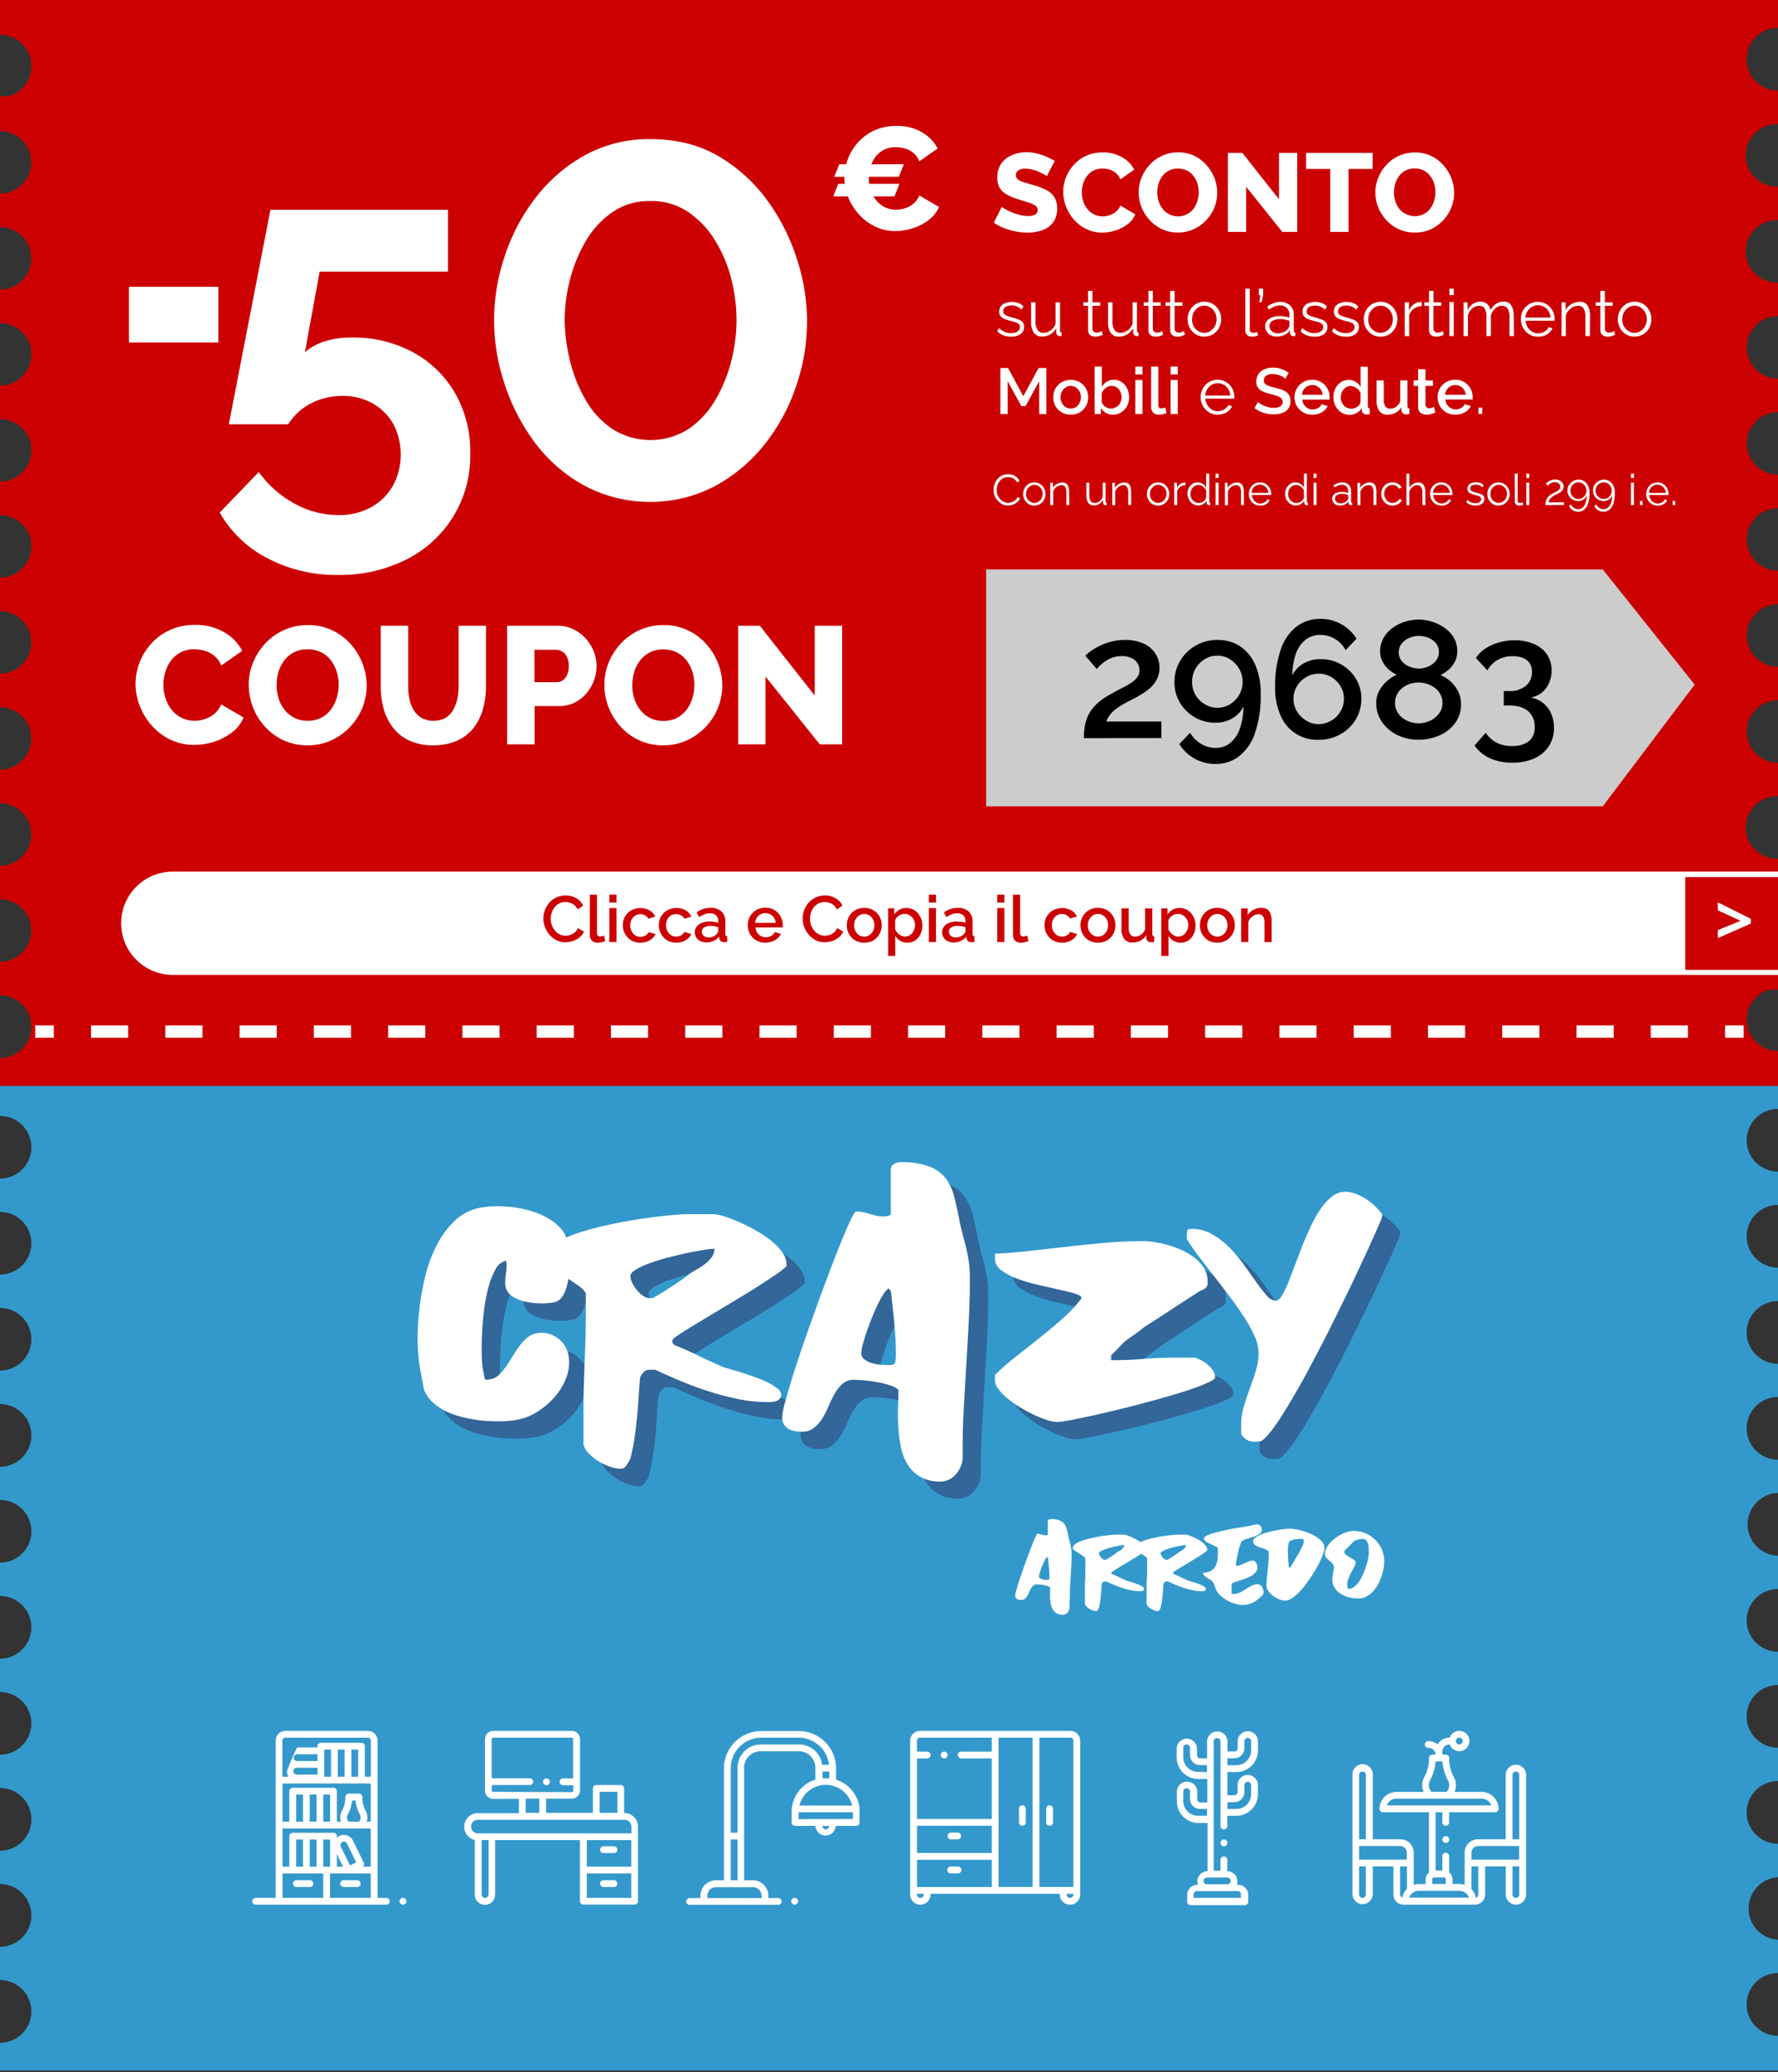 <svg xmlns="http://www.w3.org/2000/svg" xmlns:xlink="http://www.w3.org/1999/xlink" viewBox="0 0 575 670"><rect x="0" y="0" width="575" height="670" fill="#333333" stroke="none"/><defs><style>.cls-1,.cls-7,.cls-8{fill:none;}.cls-2{clip-path:url(#clip-path);}.cls-3{fill:#39c;}.cls-4{fill:#c00;}.cls-5{fill:#fff;}.cls-6{fill:#ccc;}.cls-7,.cls-8{stroke:#fff;stroke-miterlimit:10;stroke-width:4px;}.cls-8{stroke-dasharray:12.01 12.01;}.cls-9{fill:#369;}</style><clipPath id="clip-path"><path class="cls-1" d="M575,358.57v-9H0v11.26A10.15,10.15,0,0,1,10.16,371,10.15,10.15,0,0,1,0,381.11v10.76a10.14,10.14,0,1,1,0,20.28v10.77A10.14,10.14,0,1,1,0,443.2V454a10.14,10.14,0,1,1,0,20.28V485A10.14,10.14,0,1,1,0,505.3v10.77a10.14,10.14,0,1,1,0,20.28v10.77A10.14,10.14,0,1,1,0,567.4v10.76A10.15,10.15,0,0,1,10.16,588.3,10.15,10.15,0,0,1,0,598.45v10.76a10.14,10.14,0,1,1,0,20.28v10.77a10.14,10.14,0,1,1,0,20.28v9H575V658.29A10.14,10.14,0,0,1,575,638V627.24A10.14,10.14,0,0,1,575,607V596.19a10.14,10.14,0,0,1,0-20.28V565.14a10.14,10.14,0,0,1,0-20.28V534.09a10.14,10.14,0,0,1,0-20.28V503.05a10.15,10.15,0,0,1,0-20.29V472a10.14,10.14,0,0,1,0-20.28V441a10.14,10.14,0,0,1,0-20.28V409.9a10.14,10.14,0,0,1,0-20.28V378.85a10.14,10.14,0,0,1,0-20.28Z"/></clipPath></defs><g id="MOBILE"><g id="BOTTOM"><g class="cls-2"><rect class="cls-3" x="-87.74" y="301.88" width="774.44" height="530.74"/></g></g><path id="BG_Red" data-name="BG Red" class="cls-4" d="M575,9V0H0V11.27A10.15,10.15,0,0,1,10.16,21.41a10.13,10.13,0,0,1-7.3,9.72H0V42.4A10.1,10.1,0,1,1,0,62.6V73.45a10.1,10.1,0,1,1,0,20.2V104.5a10.16,10.16,0,0,1,10.16,10.1A10.15,10.15,0,0,1,0,124.69v10.86a10.15,10.15,0,0,1,10.16,10.1A10.15,10.15,0,0,1,0,155.74V166.6a10.15,10.15,0,0,1,10.16,10.09A10.16,10.16,0,0,1,0,186.79v10.85a10.1,10.1,0,1,1,0,20.2v10.85a10.1,10.1,0,1,1,0,20.2v10.85a10.1,10.1,0,1,1,0,20.2v10.85A10.1,10.1,0,1,1,0,311v10.85a10.14,10.14,0,1,1,0,20.28v9H575V339.87A10.14,10.14,0,0,1,572.15,320H575V308.73a10.1,10.1,0,1,1,0-20.19V277.68a10.1,10.1,0,1,1,0-20.19V246.64a10.1,10.1,0,1,1,0-20.2V215.59a10.1,10.1,0,1,1,0-20.2V184.54a10.1,10.1,0,1,1,0-20.2V153.49a10.1,10.1,0,1,1,0-20.2V122.44a10.1,10.1,0,1,1,0-20.2V91.39a10.1,10.1,0,1,1,0-20.19V60.34a10.1,10.1,0,1,1,0-20.19V29.3A10.15,10.15,0,0,1,575,9Z"/><g id="COUPON_Txt" data-name="COUPON Txt"><path class="cls-5" d="M43.83,221.13a19.12,19.12,0,0,1,1.3-6.88,19.35,19.35,0,0,1,3.78-6.13,18.44,18.44,0,0,1,6.05-4.4,19,19,0,0,1,8.1-1.65,18.22,18.22,0,0,1,9.37,2.32,15.12,15.12,0,0,1,5.91,6.05l-6.8,4.75a7.84,7.84,0,0,0-2.3-3.18,8.62,8.62,0,0,0-3.13-1.6,12.82,12.82,0,0,0-3.27-.46,9.43,9.43,0,0,0-4.43,1,9.22,9.22,0,0,0-3.13,2.68,11.34,11.34,0,0,0-1.83,3.72,14.6,14.6,0,0,0-.6,4.11,13.93,13.93,0,0,0,.7,4.37,11.81,11.81,0,0,0,2,3.73,9.65,9.65,0,0,0,3.21,2.56,9.18,9.18,0,0,0,4.16.95,10.64,10.64,0,0,0,3.29-.54,9.67,9.67,0,0,0,3.11-1.7,7.52,7.52,0,0,0,2.19-3.06L78.77,232a11.49,11.49,0,0,1-3.72,4.81,19.23,19.23,0,0,1-5.86,3.05,21,21,0,0,1-6.46,1,17.26,17.26,0,0,1-7.64-1.7,19,19,0,0,1-6-4.54,21.15,21.15,0,0,1-3.89-6.37A19.69,19.69,0,0,1,43.83,221.13Z"/><path class="cls-5" d="M99.45,241a18,18,0,0,1-7.8-1.65,18.71,18.71,0,0,1-6-4.42,20.15,20.15,0,0,1-5.21-13.48,18.8,18.8,0,0,1,1.43-7.29,20.24,20.24,0,0,1,4-6.18,18.64,18.64,0,0,1,13.75-5.86,17.84,17.84,0,0,1,7.74,1.65,18.68,18.68,0,0,1,6,4.45,20.53,20.53,0,0,1,3.86,6.29,19.53,19.53,0,0,1,1.35,7.1,19.27,19.27,0,0,1-1.4,7.29,19.65,19.65,0,0,1-4,6.19,19.43,19.43,0,0,1-6.07,4.32A18.26,18.26,0,0,1,99.45,241Zm-10-19.44a14.34,14.34,0,0,0,.65,4.29A11.33,11.33,0,0,0,92,229.5a9.27,9.27,0,0,0,7.48,3.57,9.43,9.43,0,0,0,4.43-1,9.22,9.22,0,0,0,3.13-2.68,11.76,11.76,0,0,0,1.86-3.75,14.85,14.85,0,0,0,.62-4.24,13.79,13.79,0,0,0-.65-4.26,11.59,11.59,0,0,0-1.94-3.7,9,9,0,0,0-3.19-2.57,9.65,9.65,0,0,0-4.26-.92,9.11,9.11,0,0,0-7.54,3.6,11.57,11.57,0,0,0-1.89,3.72A14.9,14.9,0,0,0,89.46,221.51Z"/><path class="cls-5" d="M140.17,241a18.07,18.07,0,0,1-7.83-1.54,14.05,14.05,0,0,1-5.27-4.2,17.78,17.78,0,0,1-3-6.1,26.9,26.9,0,0,1-.94-7.19V202.34H132v19.57a19.83,19.83,0,0,0,.43,4.18,11.15,11.15,0,0,0,1.4,3.58,7.44,7.44,0,0,0,2.51,2.48,8.39,8.39,0,0,0,7.7,0,7,7,0,0,0,2.48-2.53,12.49,12.49,0,0,0,1.35-3.59,19.05,19.05,0,0,0,.43-4.09V202.34h8.86v19.58a26.5,26.5,0,0,1-1,7.44,17.65,17.65,0,0,1-3.05,6.06,13.71,13.71,0,0,1-5.27,4.07A18.51,18.51,0,0,1,140.17,241Z"/><path class="cls-5" d="M164,240.68V202.34H180.4a11.43,11.43,0,0,1,5,1.11,12.81,12.81,0,0,1,4,3A13.81,13.81,0,0,1,192,210.6a12.86,12.86,0,0,1,.92,4.75,13.52,13.52,0,0,1-1.54,6.27,13,13,0,0,1-4.27,4.83,11.18,11.18,0,0,1-6.45,1.86h-7.78v12.37Zm8.85-20.09h7.24A3.33,3.33,0,0,0,182,220a4.19,4.19,0,0,0,1.4-1.78,7.08,7.08,0,0,0,.54-2.92,6.1,6.1,0,0,0-.62-2.94,4.05,4.05,0,0,0-1.56-1.7,3.93,3.93,0,0,0-2-.54h-6.92Z"/><path class="cls-5" d="M214.47,241a18,18,0,0,1-7.8-1.65,18.71,18.71,0,0,1-6-4.42,20.16,20.16,0,0,1-3.87-6.27,19.75,19.75,0,0,1-1.35-7.21,19,19,0,0,1,1.43-7.29,20.45,20.45,0,0,1,4-6.18,18.64,18.64,0,0,1,13.74-5.86,17.85,17.85,0,0,1,7.75,1.65,18.68,18.68,0,0,1,6,4.45,20.53,20.53,0,0,1,3.86,6.29,19.53,19.53,0,0,1,1.35,7.1,19.08,19.08,0,0,1-1.41,7.29,19.6,19.6,0,0,1-10.07,10.51A18.18,18.18,0,0,1,214.47,241Zm-10-19.44a14.34,14.34,0,0,0,.65,4.29,11.33,11.33,0,0,0,1.92,3.7,9.27,9.27,0,0,0,7.48,3.57,9.39,9.39,0,0,0,4.42-1,9.26,9.26,0,0,0,3.14-2.68,12.19,12.19,0,0,0,1.86-3.75,14.85,14.85,0,0,0,.62-4.24,14.1,14.1,0,0,0-.65-4.26,11.59,11.59,0,0,0-1.94-3.7,9,9,0,0,0-3.19-2.57,9.65,9.65,0,0,0-4.26-.92,9.11,9.11,0,0,0-7.54,3.6,11.57,11.57,0,0,0-1.89,3.72A14.9,14.9,0,0,0,204.48,221.51Z"/><path class="cls-5" d="M247.57,218.76v21.92h-8.85V202.34h7l17.76,22.57V202.34h8.86v38.34h-7.24Z"/></g><path class="cls-5" d="M338.52,57a2.42,2.42,0,0,0-.75-.56q-.66-.37-1.62-.81a16.05,16.05,0,0,0-2.13-.76,8.68,8.68,0,0,0-2.3-.32,4.36,4.36,0,0,0-2.34.52,1.74,1.74,0,0,0-.83,1.59,1.66,1.66,0,0,0,.63,1.36,5.83,5.83,0,0,0,1.82.87c.79.25,1.76.54,2.91.88a22,22,0,0,1,4.25,1.55,7.13,7.13,0,0,1,2.76,2.34,6.8,6.8,0,0,1,.95,3.79,7.55,7.55,0,0,1-.79,3.63,6.61,6.61,0,0,1-2.14,2.4,9.18,9.18,0,0,1-3.08,1.32,15,15,0,0,1-3.57.41,19.65,19.65,0,0,1-3.83-.38,21.14,21.14,0,0,1-3.76-1.08A16.16,16.16,0,0,1,321.39,72L324,66.87a4.6,4.6,0,0,0,.93.66,16.89,16.89,0,0,0,2,1,18.87,18.87,0,0,0,2.61.92,11.09,11.09,0,0,0,2.91.39,4.47,4.47,0,0,0,2.36-.49,1.54,1.54,0,0,0,.77-1.37,1.69,1.69,0,0,0-.81-1.51,8.75,8.75,0,0,0-2.19-1l-3.19-1a18.34,18.34,0,0,1-3.87-1.61,6.14,6.14,0,0,1-2.27-2.19,6.39,6.39,0,0,1-.73-3.22A7.77,7.77,0,0,1,323.74,53a8,8,0,0,1,3.44-2.79,11.64,11.64,0,0,1,4.72-1,14.16,14.16,0,0,1,3.47.43,20.18,20.18,0,0,1,3.13,1.08c1,.44,1.85.87,2.61,1.3Z"/><path class="cls-5" d="M343.85,62a12.83,12.83,0,0,1,.86-4.59,13.27,13.27,0,0,1,2.52-4.09,12.36,12.36,0,0,1,4-2.93,12.74,12.74,0,0,1,5.4-1.1,12.14,12.14,0,0,1,6.24,1.55,10,10,0,0,1,3.94,4L362.32,58a5.31,5.31,0,0,0-1.53-2.12,5.77,5.77,0,0,0-2.09-1.07,8.53,8.53,0,0,0-2.18-.3,6.26,6.26,0,0,0-2.95.66A6.14,6.14,0,0,0,351.48,57a7.66,7.66,0,0,0-1.22,2.48,9.56,9.56,0,0,0-.4,2.74,9.19,9.19,0,0,0,.47,2.91,7.68,7.68,0,0,0,1.35,2.49,6.48,6.48,0,0,0,2.14,1.71,6.13,6.13,0,0,0,2.77.63,7.13,7.13,0,0,0,2.2-.36,6.4,6.4,0,0,0,2.07-1.14,4.86,4.86,0,0,0,1.46-2l4.82,2.84a7.6,7.6,0,0,1-2.48,3.21,13,13,0,0,1-3.91,2,13.86,13.86,0,0,1-4.3.7,11.48,11.48,0,0,1-5.09-1.13,12.88,12.88,0,0,1-4-3,13.9,13.9,0,0,1-2.59-4.24A13.25,13.25,0,0,1,343.85,62Z"/><path class="cls-5" d="M380.93,75.18a11.9,11.9,0,0,1-5.2-1.1,12.49,12.49,0,0,1-4-3A13.51,13.51,0,0,1,369.16,67a13.2,13.2,0,0,1-.9-4.81,12.72,12.72,0,0,1,.95-4.86,13.52,13.52,0,0,1,2.67-4.12A12.43,12.43,0,0,1,381,49.26a11.93,11.93,0,0,1,5.16,1.1,12.4,12.4,0,0,1,4,3,13.65,13.65,0,0,1,2.57,4.19,13,13,0,0,1,.9,4.74,12.89,12.89,0,0,1-.93,4.86,13.16,13.16,0,0,1-6.72,7A12,12,0,0,1,380.93,75.18Zm-6.66-13a9.44,9.44,0,0,0,.43,2.86A7.73,7.73,0,0,0,376,67.55a6.32,6.32,0,0,0,10-.07,8.24,8.24,0,0,0,1.24-2.5,10.09,10.09,0,0,0,.41-2.83,9.31,9.31,0,0,0-.43-2.84,7.59,7.59,0,0,0-1.3-2.47,6,6,0,0,0-2.12-1.71,6.4,6.4,0,0,0-2.84-.61,6.19,6.19,0,0,0-2.94.65,6.29,6.29,0,0,0-2.09,1.74,7.8,7.8,0,0,0-1.26,2.49A10,10,0,0,0,374.27,62.22Z"/><path class="cls-5" d="M403,60.39V75h-5.91V49.44h4.68l11.85,15v-15h5.9V75H414.7Z"/><path class="cls-5" d="M443.89,54.63h-7.77V75h-5.91V54.63H422.4V49.44h21.49Z"/><path class="cls-5" d="M457.47,75.18a12,12,0,0,1-5.21-1.1,12.45,12.45,0,0,1-4-3A13.35,13.35,0,0,1,445.69,67a13.2,13.2,0,0,1-.9-4.81,12.54,12.54,0,0,1,1-4.86,13.31,13.31,0,0,1,2.66-4.12,12.43,12.43,0,0,1,9.16-3.91,12,12,0,0,1,5.17,1.1,12.4,12.4,0,0,1,4,3,13.84,13.84,0,0,1,2.57,4.19,13,13,0,0,1,.9,4.74,12.71,12.71,0,0,1-.94,4.86,13.09,13.09,0,0,1-6.71,7A12.08,12.08,0,0,1,457.47,75.18Zm-6.66-13a9.44,9.44,0,0,0,.43,2.86,7.54,7.54,0,0,0,1.28,2.47,6.54,6.54,0,0,0,7.93,1.71,6.11,6.11,0,0,0,2.09-1.78,8,8,0,0,0,1.24-2.5,9.75,9.75,0,0,0,.42-2.83,9.63,9.63,0,0,0-.43-2.84,7.59,7.59,0,0,0-1.3-2.47,6.07,6.07,0,0,0-2.12-1.71,6.41,6.41,0,0,0-2.85-.61,6.07,6.07,0,0,0-5,2.39,7.8,7.8,0,0,0-1.26,2.49A9.62,9.62,0,0,0,450.81,62.22Z"/><g id="CTA-2" data-name="CTA"><path class="cls-5" d="M575,281.84H55.88a16.7,16.7,0,0,0-16.7,16.7v0a16.7,16.7,0,0,0,16.7,16.7H575Z"/><rect class="cls-4" x="545" y="283.62" width="30" height="30"/><path class="cls-5" d="M555.54,300.75l7.35-3-7.35-3.4v-2.58l10.67,5.33v1.54l-10.67,4.7Z"/><path class="cls-4" d="M175.72,297a7.76,7.76,0,0,1,1.9-5.07,6.85,6.85,0,0,1,5.32-2.36,6.46,6.46,0,0,1,3.49.91,5.75,5.75,0,0,1,2.18,2.34l-1.84,1.24a4.06,4.06,0,0,0-1.07-1.42,3.79,3.79,0,0,0-1.38-.74,5.42,5.42,0,0,0-1.46-.21,4.35,4.35,0,0,0-2.06.47,4.59,4.59,0,0,0-1.48,1.25,5.48,5.48,0,0,0-.9,1.75,6.15,6.15,0,0,0,.05,4,5.75,5.75,0,0,0,1,1.76,4.71,4.71,0,0,0,1.52,1.21,4.31,4.31,0,0,0,1.93.44,5.06,5.06,0,0,0,1.49-.25,4.42,4.42,0,0,0,1.44-.79,3.62,3.62,0,0,0,1-1.42l2,1.11a4.5,4.5,0,0,1-1.43,1.89,6.93,6.93,0,0,1-2.19,1.18,7.43,7.43,0,0,1-2.38.4,6.29,6.29,0,0,1-2.88-.66,7.18,7.18,0,0,1-2.25-1.77,8.34,8.34,0,0,1-1.47-2.47A7.78,7.78,0,0,1,175.72,297Z"/><path class="cls-4" d="M190.76,289.29h2.3v12.2a1.55,1.55,0,0,0,.26,1.08.89.89,0,0,0,.63.23,3.21,3.21,0,0,0,.78-.09,2.53,2.53,0,0,0,.64-.21l.34,1.83a6.9,6.9,0,0,1-1.2.36,5.81,5.81,0,0,1-1.24.14,2.5,2.5,0,0,1-1.84-.66,2.46,2.46,0,0,1-.67-1.84Z"/><path class="cls-4" d="M197.06,291.84v-2.55h2.3v2.55Zm0,12.78v-11h2.3v11Z"/><path class="cls-4" d="M207.11,304.83a5.82,5.82,0,0,1-2.32-.44,5.37,5.37,0,0,1-1.79-1.24,5.52,5.52,0,0,1-1.17-1.81,5.8,5.8,0,0,1-.41-2.16,5.67,5.67,0,0,1,.71-2.81,5.28,5.28,0,0,1,2-2,6.22,6.22,0,0,1,5.94,0,4.52,4.52,0,0,1,1.84,2l-2.25.71a2.69,2.69,0,0,0-1.06-1.08,2.94,2.94,0,0,0-1.5-.39,3.09,3.09,0,0,0-1.67.47,3.22,3.22,0,0,0-1.17,1.28,4,4,0,0,0-.43,1.9,3.88,3.88,0,0,0,.44,1.87,3.44,3.44,0,0,0,1.18,1.32,3,3,0,0,0,1.67.49,3.15,3.15,0,0,0,1.1-.2,3,3,0,0,0,.94-.54,2.27,2.27,0,0,0,.57-.77L212,302a4,4,0,0,1-1.06,1.45,5.41,5.41,0,0,1-1.66,1A6,6,0,0,1,207.11,304.83Z"/><path class="cls-4" d="M218.75,304.83a5.75,5.75,0,0,1-2.32-.44,5.41,5.41,0,0,1-1.8-1.24,5.88,5.88,0,0,1-.87-6.78,5.43,5.43,0,0,1,2-2,6.24,6.24,0,0,1,6,0,4.55,4.55,0,0,1,1.83,2l-2.24.71a2.82,2.82,0,0,0-1.06-1.08,3,3,0,0,0-1.5-.39A3.07,3.07,0,0,0,217,296a3.31,3.31,0,0,0-1.18,1.28,4.3,4.3,0,0,0,0,3.77,3.38,3.38,0,0,0,1.19,1.32,2.91,2.91,0,0,0,1.66.49,3.25,3.25,0,0,0,1.11-.2,2.84,2.84,0,0,0,.93-.54,2,2,0,0,0,.57-.77l2.27.67a4.15,4.15,0,0,1-1.06,1.45,5.41,5.41,0,0,1-1.66,1A6,6,0,0,1,218.75,304.83Z"/><path class="cls-4" d="M224.71,301.44a2.91,2.91,0,0,1,.6-1.82,3.81,3.81,0,0,1,1.65-1.2,6.31,6.31,0,0,1,2.43-.43,11.15,11.15,0,0,1,1.51.1,6,6,0,0,1,1.35.34v-.69a2.31,2.31,0,0,0-.69-1.78,2.88,2.88,0,0,0-2-.64,4.64,4.64,0,0,0-1.74.33,9.76,9.76,0,0,0-1.74.91L225.3,295a9,9,0,0,1,2.19-1.1,7.76,7.76,0,0,1,2.32-.35,5,5,0,0,1,3.48,1.15,4.18,4.18,0,0,1,1.27,3.27v4a.9.9,0,0,0,.14.56.66.66,0,0,0,.47.19v1.84a4.73,4.73,0,0,1-.57.09l-.42,0a1.54,1.54,0,0,1-1.11-.36,1.38,1.38,0,0,1-.44-.84l-.06-.63a4.79,4.79,0,0,1-1.83,1.43,5.33,5.33,0,0,1-2.25.5,4.12,4.12,0,0,1-2-.44,3.47,3.47,0,0,1-1.35-1.22A3.19,3.19,0,0,1,224.71,301.44Zm7,.66a2.35,2.35,0,0,0,.4-.54,1,1,0,0,0,.15-.47v-1.24a6.84,6.84,0,0,0-1.24-.34,7,7,0,0,0-1.28-.11,3.82,3.82,0,0,0-2,.49,1.54,1.54,0,0,0-.78,1.36,1.68,1.68,0,0,0,.26.91,1.91,1.91,0,0,0,.75.71,2.67,2.67,0,0,0,1.23.26,3.58,3.58,0,0,0,1.45-.29A3.13,3.13,0,0,0,231.7,302.1Z"/><path class="cls-4" d="M247.52,304.83a5.75,5.75,0,0,1-2.32-.44,5.43,5.43,0,0,1-1.8-1.23,5.56,5.56,0,0,1-1.57-4,5.57,5.57,0,0,1,2.7-4.87,5.69,5.69,0,0,1,3-.78,5.37,5.37,0,0,1,4.91,2.83,5.58,5.58,0,0,1,.69,2.72,3.54,3.54,0,0,1,0,.47,3,3,0,0,1,0,.36h-8.8a3.37,3.37,0,0,0,1.75,2.79,3.19,3.19,0,0,0,1.57.4,3.5,3.5,0,0,0,1.75-.46,2.38,2.38,0,0,0,1.13-1.22l2,.57a4.33,4.33,0,0,1-1.08,1.44,5.38,5.38,0,0,1-1.71,1A6.2,6.2,0,0,1,247.52,304.83Zm-3.3-6.42h6.64a3.36,3.36,0,0,0-1.74-2.75,3.22,3.22,0,0,0-1.6-.4,3.18,3.18,0,0,0-1.59.4,3.42,3.42,0,0,0-1.19,1.11A3.45,3.45,0,0,0,244.22,298.41Z"/><path class="cls-4" d="M259.57,297a7.68,7.68,0,0,1,.48-2.67,7.89,7.89,0,0,1,1.42-2.4,6.85,6.85,0,0,1,5.32-2.36,6.46,6.46,0,0,1,3.49.91,5.75,5.75,0,0,1,2.18,2.34l-1.84,1.24a4,4,0,0,0-1.06-1.42,3.83,3.83,0,0,0-1.39-.74,5.37,5.37,0,0,0-1.46-.21,4.38,4.38,0,0,0-2.06.47,4.59,4.59,0,0,0-1.48,1.25,5.48,5.48,0,0,0-.9,1.75,6.44,6.44,0,0,0-.31,1.93,6.09,6.09,0,0,0,.36,2.07,5.75,5.75,0,0,0,1,1.76,4.82,4.82,0,0,0,1.52,1.21,4.31,4.31,0,0,0,1.93.44,5,5,0,0,0,1.49-.25,4.42,4.42,0,0,0,1.44-.79,3.62,3.62,0,0,0,1-1.42l2,1.11a4.6,4.6,0,0,1-1.44,1.89,6.83,6.83,0,0,1-2.19,1.18,7.43,7.43,0,0,1-2.38.4,6.29,6.29,0,0,1-2.88-.66,7.14,7.14,0,0,1-2.24-1.77,7.94,7.94,0,0,1-1.47-2.47A7.8,7.8,0,0,1,259.57,297Z"/><path class="cls-4" d="M279.5,304.83a5.73,5.73,0,0,1-2.33-.44,5.33,5.33,0,0,1-1.78-1.24,5.85,5.85,0,0,1-1.14-1.8,5.71,5.71,0,0,1-.4-2.15,5.81,5.81,0,0,1,.4-2.17,5.62,5.62,0,0,1,1.14-1.8,5.5,5.5,0,0,1,1.79-1.23,6.34,6.34,0,0,1,4.64,0,5.35,5.35,0,0,1,1.78,1.23,5.48,5.48,0,0,1,1.15,1.8,5.81,5.81,0,0,1,.4,2.17,5.66,5.66,0,0,1-1.55,3.95,5.23,5.23,0,0,1-1.78,1.24A5.78,5.78,0,0,1,279.5,304.83Zm-3.28-5.61a3.93,3.93,0,0,0,.44,1.86,3.46,3.46,0,0,0,1.18,1.3,3,3,0,0,0,1.66.48,2.93,2.93,0,0,0,1.65-.49,3.44,3.44,0,0,0,1.18-1.32,4.15,4.15,0,0,0,0-3.72,3.48,3.48,0,0,0-1.18-1.31,3,3,0,0,0-3.31,0,3.73,3.73,0,0,0-1.18,1.31A4,4,0,0,0,276.22,299.22Z"/><path class="cls-4" d="M293.44,304.83a4.3,4.3,0,0,1-2.33-.62,4.74,4.74,0,0,1-1.59-1.62v6.51h-2.31V293.73h2v2a4.8,4.8,0,0,1,1.64-1.56,4.39,4.39,0,0,1,2.25-.58,4.94,4.94,0,0,1,2.08.44,5.23,5.23,0,0,1,1.64,1.24,6.08,6.08,0,0,1,1.08,1.8,6.14,6.14,0,0,1,.38,2.14,6.53,6.53,0,0,1-.61,2.85,5.19,5.19,0,0,1-1.73,2.05A4.38,4.38,0,0,1,293.44,304.83Zm-.75-2a2.8,2.8,0,0,0,1.33-.31,3.31,3.31,0,0,0,1-.83,3.59,3.59,0,0,0,.66-1.18,4.22,4.22,0,0,0,.23-1.36,3.88,3.88,0,0,0-.25-1.41,3.54,3.54,0,0,0-.72-1.16,3.59,3.59,0,0,0-1.1-.79,3.17,3.17,0,0,0-1.35-.29,2.81,2.81,0,0,0-.92.17,3.68,3.68,0,0,0-.91.45,3.37,3.37,0,0,0-.73.68,2.3,2.3,0,0,0-.44.83v2.85a4.22,4.22,0,0,0,.77,1.18,3.86,3.86,0,0,0,1.12.85A2.82,2.82,0,0,0,292.69,302.86Z"/><path class="cls-4" d="M300.39,291.84v-2.55h2.31v2.55Zm0,12.78v-11h2.31v11Z"/><path class="cls-4" d="M304.68,301.44a2.91,2.91,0,0,1,.6-1.82,3.78,3.78,0,0,1,1.64-1.2,6.36,6.36,0,0,1,2.44-.43,11,11,0,0,1,1.5.1,6.29,6.29,0,0,1,1.36.34v-.69a2.28,2.28,0,0,0-.7-1.78,2.85,2.85,0,0,0-2-.64,4.57,4.57,0,0,0-1.74.33,10.17,10.17,0,0,0-1.75.91l-.77-1.55a8.65,8.65,0,0,1,2.19-1.1,7.71,7.71,0,0,1,2.32-.35,5,5,0,0,1,3.48,1.15,4.22,4.22,0,0,1,1.27,3.27v4a.91.91,0,0,0,.13.56.67.67,0,0,0,.48.19v1.84a4.73,4.73,0,0,1-.57.09l-.42,0a1.54,1.54,0,0,1-1.11-.36,1.4,1.4,0,0,1-.45-.84l-.06-.63a4.65,4.65,0,0,1-1.83,1.43,5.32,5.32,0,0,1-2.24.5,4.19,4.19,0,0,1-2-.44,3.44,3.44,0,0,1-1.34-1.22A3.19,3.19,0,0,1,304.68,301.44Zm7,.66a2.68,2.68,0,0,0,.4-.54,1,1,0,0,0,.15-.47v-1.24a7.32,7.32,0,0,0-1.24-.34,7.07,7.07,0,0,0-1.28-.11,3.79,3.79,0,0,0-2.05.49,1.53,1.53,0,0,0-.79,1.36,1.77,1.77,0,0,0,.26.91,2,2,0,0,0,.76.71,2.67,2.67,0,0,0,1.23.26,3.61,3.61,0,0,0,1.45-.29A3.13,3.13,0,0,0,311.67,302.1Z"/><path class="cls-4" d="M322.51,291.84v-2.55h2.31v2.55Zm0,12.78v-11h2.31v11Z"/><path class="cls-4" d="M327.61,289.29h2.31v12.2a1.56,1.56,0,0,0,.25,1.08.92.92,0,0,0,.63.23,3.35,3.35,0,0,0,.79-.09,2.67,2.67,0,0,0,.64-.21l.33,1.83a6.77,6.77,0,0,1-1.19.36,5.88,5.88,0,0,1-1.24.14,2.52,2.52,0,0,1-1.85-.66,2.46,2.46,0,0,1-.67-1.84Z"/><path class="cls-4" d="M343.48,304.83a5.82,5.82,0,0,1-2.32-.44,5.37,5.37,0,0,1-1.79-1.24,5.69,5.69,0,0,1-1.17-1.81,5.8,5.8,0,0,1-.41-2.16,5.67,5.67,0,0,1,.71-2.81,5.36,5.36,0,0,1,2-2,6.22,6.22,0,0,1,5.94,0,4.52,4.52,0,0,1,1.84,2L346,297a2.69,2.69,0,0,0-1.06-1.08,2.94,2.94,0,0,0-1.5-.39,3.12,3.12,0,0,0-1.67.47,3.29,3.29,0,0,0-1.17,1.28,4,4,0,0,0-.43,1.9,3.88,3.88,0,0,0,.44,1.87,3.44,3.44,0,0,0,1.18,1.32,3,3,0,0,0,1.67.49,3.25,3.25,0,0,0,1.11-.2,3.07,3.07,0,0,0,.93-.54,2,2,0,0,0,.57-.77l2.27.67a4.18,4.18,0,0,1-1.07,1.45,5.36,5.36,0,0,1-1.65,1A6,6,0,0,1,343.48,304.83Z"/><path class="cls-4" d="M355.08,304.83a5.73,5.73,0,0,1-2.33-.44,5.33,5.33,0,0,1-1.78-1.24,5.5,5.5,0,0,1-1.14-1.8,5.71,5.71,0,0,1-.4-2.15,5.81,5.81,0,0,1,.4-2.17,5.3,5.3,0,0,1,1.14-1.8,5.39,5.39,0,0,1,1.79-1.23,5.92,5.92,0,0,1,2.32-.44,6,6,0,0,1,2.32.44,5.35,5.35,0,0,1,1.78,1.23,5.48,5.48,0,0,1,1.15,1.8,6,6,0,0,1,.4,2.17,5.91,5.91,0,0,1-.4,2.15,5.7,5.7,0,0,1-1.15,1.8,5.23,5.23,0,0,1-1.78,1.24A5.82,5.82,0,0,1,355.08,304.83Zm-3.28-5.61a3.93,3.93,0,0,0,.44,1.86,3.46,3.46,0,0,0,1.18,1.3,3,3,0,0,0,1.66.48,2.93,2.93,0,0,0,1.65-.49,3.44,3.44,0,0,0,1.18-1.32,4.15,4.15,0,0,0,0-3.72,3.48,3.48,0,0,0-1.18-1.31,3,3,0,0,0-3.31,0,3.73,3.73,0,0,0-1.18,1.31A4,4,0,0,0,351.8,299.22Z"/><path class="cls-4" d="M362.68,300.4v-6.67H365v6.2a3.76,3.76,0,0,0,.53,2.19,1.83,1.83,0,0,0,1.57.74,3.15,3.15,0,0,0,1.27-.27,3.44,3.44,0,0,0,1.13-.8,3.89,3.89,0,0,0,.83-1.27v-6.79h2.31V302a.83.83,0,0,0,.15.56.71.71,0,0,0,.48.19v1.84c-.24.05-.43.07-.58.09l-.45,0a1.6,1.6,0,0,1-1.05-.34,1.3,1.3,0,0,1-.48-.89l0-1.08a4.92,4.92,0,0,1-1.91,1.8,5.52,5.52,0,0,1-2.59.61,3.11,3.11,0,0,1-2.6-1.12A5.29,5.29,0,0,1,362.68,300.4Z"/><path class="cls-4" d="M381.81,304.83a4.3,4.3,0,0,1-2.33-.62,4.77,4.77,0,0,1-1.6-1.62v6.51h-2.31V293.73h2v2a4.8,4.8,0,0,1,1.64-1.56,4.38,4.38,0,0,1,2.24-.58,4.91,4.91,0,0,1,2.08.44,5.12,5.12,0,0,1,1.64,1.24,6.08,6.08,0,0,1,1.08,1.8,5.93,5.93,0,0,1,.39,2.14,6.54,6.54,0,0,1-.62,2.85,5.08,5.08,0,0,1-1.72,2.05A4.38,4.38,0,0,1,381.81,304.83Zm-.76-2a2.84,2.84,0,0,0,1.34-.31,3.31,3.31,0,0,0,1-.83,4,4,0,0,0,.66-1.18,4.22,4.22,0,0,0,.23-1.36,4.1,4.1,0,0,0-.25-1.41,3.41,3.41,0,0,0-.73-1.16,3.54,3.54,0,0,0-1.09-.79,3.17,3.17,0,0,0-1.35-.29,2.86,2.86,0,0,0-.93.17,3.79,3.79,0,0,0-.9.45,3.42,3.42,0,0,0-.74.68,2.47,2.47,0,0,0-.44.83v2.85a4.48,4.48,0,0,0,.78,1.18,3.82,3.82,0,0,0,1.11.85A2.85,2.85,0,0,0,381.05,302.86Z"/><path class="cls-4" d="M393.7,304.83a5.81,5.81,0,0,1-2.34-.44,5.39,5.39,0,0,1-1.77-1.24,5.5,5.5,0,0,1-1.14-1.8,5.71,5.71,0,0,1-.4-2.15,5.81,5.81,0,0,1,.4-2.17,5.3,5.3,0,0,1,1.14-1.8,5.39,5.39,0,0,1,1.79-1.23,5.92,5.92,0,0,1,2.32-.44A6,6,0,0,1,396,294a5.44,5.44,0,0,1,2.93,3,6,6,0,0,1,.39,2.17,5.9,5.9,0,0,1-.39,2.15,5.7,5.7,0,0,1-1.15,1.8,5.33,5.33,0,0,1-1.78,1.24A5.82,5.82,0,0,1,393.7,304.83Zm-3.28-5.61a3.93,3.93,0,0,0,.44,1.86,3.38,3.38,0,0,0,1.18,1.3,3,3,0,0,0,1.66.48,2.87,2.87,0,0,0,1.64-.49,3.38,3.38,0,0,0,1.19-1.32,4.15,4.15,0,0,0,0-3.72,3.42,3.42,0,0,0-1.19-1.31,3,3,0,0,0-3.3,0,3.64,3.64,0,0,0-1.18,1.31A4,4,0,0,0,390.42,299.22Z"/><path class="cls-4" d="M411.25,304.62h-2.31v-6.08a3.92,3.92,0,0,0-.49-2.22,1.67,1.67,0,0,0-1.46-.7,3,3,0,0,0-1.34.33,4.22,4.22,0,0,0-1.18.89,3.52,3.52,0,0,0-.76,1.31v6.47H401.4V293.73h2.1v2.2a4.28,4.28,0,0,1,1.1-1.26,5.22,5.22,0,0,1,1.55-.82,5.47,5.47,0,0,1,1.82-.29,3.39,3.39,0,0,1,1.63.35,2.62,2.62,0,0,1,1,1,4.14,4.14,0,0,1,.5,1.41,9.29,9.29,0,0,1,.14,1.7Z"/></g><g id="Cod_Coupon-2" data-name="Cod Coupon"><polygon class="cls-6" points="518.32 184.12 318.91 184.12 318.91 260.74 442.02 260.74 518.32 260.74 548.05 221.38 518.32 184.12"/><path d="M350.52,238.68a22.25,22.25,0,0,1,.38-4.23,12.72,12.72,0,0,1,1.32-3.69,12.57,12.57,0,0,1,2.65-3.31,21.43,21.43,0,0,1,4.34-3c1.26-.73,2.45-1.37,3.57-1.94a32.75,32.75,0,0,0,3-1.69,7.73,7.73,0,0,0,2-1.83,3.64,3.64,0,0,0,.73-2.24,4.27,4.27,0,0,0-.65-2.27,4.49,4.49,0,0,0-1.94-1.69,7,7,0,0,0-3.13-.64,9.09,9.09,0,0,0-2.68.38,9.26,9.26,0,0,0-2.21,1,12,12,0,0,0-1.81,1.35,13.32,13.32,0,0,0-1.4,1.43L351,212.06a9.76,9.76,0,0,1,1.7-1.48,21.7,21.7,0,0,1,2.81-1.68,20.23,20.23,0,0,1,3.75-1.4,17.59,17.59,0,0,1,4.59-.57,13.87,13.87,0,0,1,6,1.18,8.89,8.89,0,0,1,3.8,3.22,8.37,8.37,0,0,1,1.33,4.62,7.75,7.75,0,0,1-.79,3.56,9.84,9.84,0,0,1-2,2.72,16.6,16.6,0,0,1-2.62,2c-.92.57-1.77,1.07-2.57,1.51-1.4.69-2.61,1.33-3.64,1.92a21.28,21.28,0,0,0-2.62,1.72,10.61,10.61,0,0,0-1.78,1.76,8.6,8.6,0,0,0-1.19,2.17h17.82v5.34Z"/><path d="M381.68,213.67a13.61,13.61,0,0,1,5-4.92,13.87,13.87,0,0,1,7.05-1.82,13,13,0,0,1,7.34,2.07,13.73,13.73,0,0,1,4.88,6,22.71,22.71,0,0,1,1.76,9.37,37.29,37.29,0,0,1-1.81,12.54,16.16,16.16,0,0,1-5.1,7.57,12.26,12.26,0,0,1-7.72,2.55,13.58,13.58,0,0,1-6.7-1.71,13.39,13.39,0,0,1-5-4.72l3.51-3.67a9.6,9.6,0,0,0,3.46,3.56,9.08,9.08,0,0,0,4.81,1.35,7.27,7.27,0,0,0,4.69-1.6,10.35,10.35,0,0,0,3.11-4.62,21.71,21.71,0,0,0,1.16-7.17,8.8,8.8,0,0,1-2.11,2.76,9.74,9.74,0,0,1-3.1,1.83,11,11,0,0,1-3.81.65,13.13,13.13,0,0,1-6.75-1.77,13.27,13.27,0,0,1-4.78-4.72,12.78,12.78,0,0,1-1.75-6.65A13.1,13.1,0,0,1,381.68,213.67Zm7.91-.51a8.53,8.53,0,0,0-4.08,7.35,8.19,8.19,0,0,0,1.11,4.2,8.43,8.43,0,0,0,3,3,7.85,7.85,0,0,0,8.18,0,8.68,8.68,0,0,0,2.94-3,8.56,8.56,0,0,0,0-8.45,8.75,8.75,0,0,0-3-3.1,7.43,7.43,0,0,0-4-1.15A7.55,7.55,0,0,0,389.59,213.16Z"/><path d="M438.45,232.63a13.27,13.27,0,0,1-5,4.81,14,14,0,0,1-7.05,1.78,12.81,12.81,0,0,1-12.28-7.88,21.81,21.81,0,0,1-1.75-9.13A35.66,35.66,0,0,1,414.21,210a15.67,15.67,0,0,1,5.1-7.4,12.42,12.42,0,0,1,7.72-2.48,13.52,13.52,0,0,1,11.66,6.42l-3.51,3.67a9.39,9.39,0,0,0-3.43-3.59,9.15,9.15,0,0,0-4.83-1.32,7.49,7.49,0,0,0-4.67,1.54,9.76,9.76,0,0,0-3.13,4.45,20.6,20.6,0,0,0-1.16,7.08,9.16,9.16,0,0,1,2.13-2.79,9.65,9.65,0,0,1,3.11-1.8,10.71,10.71,0,0,1,3.77-.65,13.23,13.23,0,0,1,11.53,6.34,12.31,12.31,0,0,1,1.76,6.51A12.81,12.81,0,0,1,438.45,232.63Zm-7.94.41a8.37,8.37,0,0,0,3-3,8,8,0,0,0,1.11-4.1,7.66,7.66,0,0,0-1.11-4.05,8.53,8.53,0,0,0-2.94-2.94,8,8,0,0,0-8.15,0,8.37,8.37,0,0,0-3,2.94,7.89,7.89,0,0,0,0,8.12,8.67,8.67,0,0,0,3,3,7.58,7.58,0,0,0,4,1.14A7.81,7.81,0,0,0,430.51,233Z"/><path d="M472.49,227.69a10.13,10.13,0,0,1-1.86,6.06,12.28,12.28,0,0,1-5,4,16.57,16.57,0,0,1-6.89,1.43,15.19,15.19,0,0,1-6.91-1.54,12.83,12.83,0,0,1-4.91-4.2,10.43,10.43,0,0,1-1.84-6.06,8.1,8.1,0,0,1,1-4.09,11.51,11.51,0,0,1,2.54-3.11,12.58,12.58,0,0,1,3.07-2A11.17,11.17,0,0,1,449,216.4a8.55,8.55,0,0,1-1.94-2.57,6.87,6.87,0,0,1-.73-3.14,8.65,8.65,0,0,1,1.11-4.41,10,10,0,0,1,2.94-3.25,13.54,13.54,0,0,1,4-2,14.71,14.71,0,0,1,4.35-.68,14.89,14.89,0,0,1,4.4.68,14.38,14.38,0,0,1,4.05,2,10,10,0,0,1,3,3.22,8.75,8.75,0,0,1,1.1,4.41,7.18,7.18,0,0,1-.72,3.17,8.66,8.66,0,0,1-2,2.63,10.71,10.71,0,0,1-2.73,1.79,12.65,12.65,0,0,1,3.27,2.11,10.47,10.47,0,0,1,2.45,3.19A9.13,9.13,0,0,1,472.49,227.69Zm-6-.37a5.82,5.82,0,0,0-.68-2.82,6.26,6.26,0,0,0-1.8-2.09,8.65,8.65,0,0,0-2.49-1.28,9.23,9.23,0,0,0-2.75-.43,8.69,8.69,0,0,0-3.73.81,7.22,7.22,0,0,0-2.81,2.31,5.8,5.8,0,0,0-1.08,3.5,5.73,5.73,0,0,0,.65,2.73,6.43,6.43,0,0,0,1.76,2.09,7.74,7.74,0,0,0,2.48,1.3,9.17,9.17,0,0,0,2.78.44,8.6,8.6,0,0,0,3.7-.84,7.63,7.63,0,0,0,2.86-2.34A5.51,5.51,0,0,0,466.5,227.32ZM452.35,210.9a4.47,4.47,0,0,0,1,2.88,6,6,0,0,0,2.49,1.79,8,8,0,0,0,3,.6,7.61,7.61,0,0,0,3-.63,6.39,6.39,0,0,0,2.49-1.82,4.43,4.43,0,0,0,1-2.93,4.32,4.32,0,0,0-.92-2.74,5.89,5.89,0,0,0-2.4-1.79,8,8,0,0,0-3.16-.62,7.67,7.67,0,0,0-3.16.65,5.9,5.9,0,0,0-2.38,1.82A4.48,4.48,0,0,0,452.35,210.9Z"/><path d="M495,225.56a8.56,8.56,0,0,1,4,1.73,8.86,8.86,0,0,1,2.62,3.41,11.35,11.35,0,0,1,.92,4.65,10.64,10.64,0,0,1-1.65,5.94,10.93,10.93,0,0,1-4.67,3.93,16.86,16.86,0,0,1-7.13,1.4,17.31,17.31,0,0,1-7.23-1.43,12.2,12.2,0,0,1-5-4.13l3.62-4.11a9.67,9.67,0,0,0,3.34,3.11,10.49,10.49,0,0,0,5.19,1.16,8.5,8.5,0,0,0,5.45-1.56A5.61,5.61,0,0,0,496.3,235a6.33,6.33,0,0,0-2.13-5.06q-2.13-1.83-6.4-1.83h-1.46v-4.65h1.62a8.08,8.08,0,0,0,5.57-1.74,5.67,5.67,0,0,0,1.94-4.4,5,5,0,0,0-.78-2.9,4.66,4.66,0,0,0-2.19-1.69,8.8,8.8,0,0,0-3.24-.55,9.72,9.72,0,0,0-4.86,1.19,8.7,8.7,0,0,0-3.35,3.4l-3.72-4a10.27,10.27,0,0,1,3-3,15.23,15.23,0,0,1,4.34-2,18.12,18.12,0,0,1,5.21-.73,15.31,15.31,0,0,1,6.27,1.21,9.62,9.62,0,0,1,4.18,3.39,9,9,0,0,1,1.49,5.15,10.11,10.11,0,0,1-.81,4,8.34,8.34,0,0,1-2.38,3.18A7.88,7.88,0,0,1,495,225.56Z"/></g><path class="cls-5" d="M41.72,110.73v-18H70.64v18Z"/><path class="cls-5" d="M109.27,185.91a47.7,47.7,0,0,1-22.79-5.41,37.27,37.27,0,0,1-15.42-14.76l12.63-13.12a34.27,34.27,0,0,0,11.48,10.17,29.38,29.38,0,0,0,14.27,3.77,21.41,21.41,0,0,0,10.41-2.46,18.4,18.4,0,0,0,7.14-6.89,21.3,21.3,0,0,0,.16-20.17,17.43,17.43,0,0,0-6.72-6.64,19.51,19.51,0,0,0-9.68-2.38,21.89,21.89,0,0,0-10.09,2.38,18.66,18.66,0,0,0-7.46,6.8H74L87.46,67.83h57.4v20H103.37l-4.76,26.07a17.67,17.67,0,0,1,5.91-3.36,27.15,27.15,0,0,1,9.35-1.39,40.35,40.35,0,0,1,19.68,4.75,34.86,34.86,0,0,1,13.61,13.21,37.89,37.89,0,0,1,4.92,19.43A37.39,37.39,0,0,1,131.25,181,47.82,47.82,0,0,1,109.27,185.91Z"/><path class="cls-5" d="M210.31,162.29a44.84,44.84,0,0,1-21.81-5.53,49.83,49.83,0,0,1-15.91-14.17,65.59,65.59,0,0,1-9.59-19,64.36,64.36,0,0,1,.24-40.8,62.88,62.88,0,0,1,10.09-19,51.53,51.53,0,0,1,16-13.68,43,43,0,0,1,21-5.13q12.63,0,22.06,5.54A51.82,51.82,0,0,1,248.2,64.9,65.32,65.32,0,0,1,257.79,84a63.74,63.74,0,0,1-.25,40.63,61.64,61.64,0,0,1-10.08,18.81,51.81,51.81,0,0,1-16,13.6A44.59,44.59,0,0,1,210.31,162.29ZM182.6,103.66a59.7,59.7,0,0,0,1.88,13.55,47,47,0,0,0,5.09,12.42,27.85,27.85,0,0,0,8.61,9.17,23,23,0,0,0,24.76-.25,29.73,29.73,0,0,0,8.61-9.57,47.87,47.87,0,0,0,5-12.5,53.67,53.67,0,0,0,1.64-12.82,54.42,54.42,0,0,0-1.72-13.55,44.18,44.18,0,0,0-5.25-12.41,30,30,0,0,0-8.69-9.17A21.35,21.35,0,0,0,210.31,65a20.93,20.93,0,0,0-12.46,3.74,29.63,29.63,0,0,0-8.61,9.57,47.73,47.73,0,0,0-5,12.5A53.08,53.08,0,0,0,182.6,103.66Z"/><path class="cls-5" d="M269.48,63.5l1.6-4.06h19.79l-1.6,4.06Zm22.81-10.39-1.61,4.06H269.81l1.61-4.06Zm-19.22,4.3a16.83,16.83,0,0,1,1.13-6A17.3,17.3,0,0,1,277.51,46a16.1,16.1,0,0,1,5.29-3.84,16.65,16.65,0,0,1,7.08-1.44,15.85,15.85,0,0,1,8.19,2,13,13,0,0,1,5.17,5.29l-5.95,4.15a6.43,6.43,0,0,0-2-2.79A7.81,7.81,0,0,0,292.57,48a10.69,10.69,0,0,0-2.88-.4,7.87,7.87,0,0,0-6.61,3.21,10.14,10.14,0,0,0-1.61,3.26,13.1,13.1,0,0,0-.52,3.59,11.94,11.94,0,0,0,.62,3.82,10.17,10.17,0,0,0,1.77,3.26A8.55,8.55,0,0,0,286.15,67a8,8,0,0,0,3.63.82,9.72,9.72,0,0,0,2.91-.47,7.83,7.83,0,0,0,2.71-1.49,6.42,6.42,0,0,0,1.89-2.67l6.38,3.73a10.4,10.4,0,0,1-3.31,4.21,17,17,0,0,1-5.12,2.67,18.48,18.48,0,0,1-5.64.92,14.87,14.87,0,0,1-6.66-1.49,17.06,17.06,0,0,1-5.24-4,18.11,18.11,0,0,1-3.43-5.57A17.27,17.27,0,0,1,273.07,57.41Z"/><line class="cls-7" x1="563.88" y1="333.57" x2="557.88" y2="333.57"/><line class="cls-8" x1="545.87" y1="333.57" x2="23.4" y2="333.57"/><line class="cls-7" x1="17.39" y1="333.57" x2="11.39" y2="333.57"/><g id="ICONE-2" data-name="ICONE"><g id="NewGroupe9"><g id="NewGroup0-22"><path class="cls-5" d="M95.75,610.17h4.39a1.1,1.1,0,1,0,0-2.19H95.75a1.1,1.1,0,0,0,0,2.19Z"/><path class="cls-5" d="M111.23,610.17h4.39a1.1,1.1,0,0,0,0-2.19h-4.39a1.1,1.1,0,1,0,0,2.19Z"/><path class="cls-5" d="M119.9,574.51H118v-9.87a1.09,1.09,0,0,0-1.09-1.09H103.76a1.09,1.09,0,0,0-1.1,1.09v.4H96.08a78.14,78.14,0,0,0-3.29,7.68,3.24,3.24,0,0,0,.53,1.79h-2V562.82a.94.94,0,0,1,.94-.93H119a.94.94,0,0,1,.94.93v11.69Zm-6.27,0v-8.77h2.2v8.77Zm-4.38,0v-8.77h2.19v8.77Zm-4.39,0v-8.77h2.19v8.77ZM95,568.33a1.1,1.1,0,0,1,1.1-1.09h6.58v2.19H96.08a1.1,1.1,0,0,1-1.1-1.1Zm1.1,3.3h6.58v2.19H96.08a1.1,1.1,0,1,1,0-2.19Zm23.82,17.42h-1.33a4.3,4.3,0,0,0,.23-1.38,4.36,4.36,0,0,0-.53-2.09,9,9,0,0,1-1.12-4.24v-.27a1.1,1.1,0,0,0-1.09-1.1h-3.3a1.1,1.1,0,0,0-1.09,1.1v.27a9,9,0,0,1-1.12,4.24,4.36,4.36,0,0,0-.53,2.09,4.58,4.58,0,0,0,.22,1.38h-1.32v-9.87a1.09,1.09,0,0,0-1.1-1.09H94.66a1.09,1.09,0,0,0-1.1,1.09v9.87h-2.2V576.7H119.9v12.35Zm-7.69-1.38a2.16,2.16,0,0,1,.27-1,11.52,11.52,0,0,0,1.35-4.45H115a11.52,11.52,0,0,0,1.35,4.45,2.15,2.15,0,0,1,.26,1,2.18,2.18,0,0,1-.49,1.38h-3.4a2.19,2.19,0,0,1-.5-1.38Zm-7.68,1.38v-8.77h2.2v8.77Zm-4.39,0v-8.77h2.2v8.77Zm-4.39,0v-8.77H98v8.77Zm24.15,14.54h-2.56a1.1,1.1,0,0,0,.27-1.31l-3.47-7.1a3.3,3.3,0,0,0-4.41-1.51,3.25,3.25,0,0,0-.81.56v-.51a1.09,1.09,0,0,0-1.1-1.09H94.66a1.09,1.09,0,0,0-1.1,1.09v9.87h-2.2V591.24H119.9v12.35Zm-9.2-8a1,1,0,0,1,.48-.11,1.1,1.1,0,0,1,1,.61l3,6.11-2,1-3-6.11a1.1,1.1,0,0,1,.51-1.47Zm.22,8h-2V599.5l2,4.09Zm-6.39,0v-8.77h2.2v8.77Zm15.37,10.1H106.73v-7.91H119.9v7.91Zm-19.76-10.1v-8.77h2.2v8.77Zm-4.39,0v-8.77H98v8.77Zm8.78,10.1H91.36v-7.91h13.17v7.91Zm20.3,0h-2.74V562.82a3.13,3.13,0,0,0-3.13-3.13H92.3a3.13,3.13,0,0,0-3.13,3.13v50.87H82.58a1.1,1.1,0,0,0,0,2.19h42.25a1.1,1.1,0,1,0,0-2.19Z"/><path class="cls-5" d="M130.32,613.68a1.1,1.1,0,1,1-1.1,1.1,1.1,1.1,0,0,1,1.1-1.1Z"/></g></g><g id="NewGroupe1"><g id="NewGroup0-30"><path class="cls-5" d="M204.15,592.83H154.54a2.19,2.19,0,1,1,0-4.38H202a2.2,2.2,0,0,1,2.2,2.19v2.19Zm0,10.76H189.77V595h14.38v8.56Zm0,10.1H189.77v-7.91h14.38v7.91Zm-46.2-1.1a1.1,1.1,0,1,1-2.2,0V595H158v17.56Zm16.46-31v4.61H170v-4.61Zm-14.87-2.19a.5.5,0,0,1-.5-.5v-1.7h12.18a1.1,1.1,0,1,0,0-2.19H159V562.38a.49.49,0,0,1,.5-.49h25.35a.49.49,0,0,1,.49.49v12.68H182.2a1.1,1.1,0,1,0,0,2.19h3.18V579a.5.5,0,0,1-.49.5Zm34.4,0h5.71v6.8h-5.71v-6.8Zm8,6.8h-.11v-7.9a1.1,1.1,0,0,0-1.1-1.1h-7.9a1.09,1.09,0,0,0-1.09,1.1v7.9H176.6v-4.61h8.29a2.69,2.69,0,0,0,2.69-2.69V562.38a2.7,2.7,0,0,0-2.69-2.69H159.54a2.69,2.69,0,0,0-2.69,2.69V579a2.68,2.68,0,0,0,2.69,2.69h8.28v4.61H154.54a4.39,4.39,0,0,0-1,8.67v17.67a3.29,3.29,0,0,0,6.58,0V595h27.44v19.75a1.09,1.09,0,0,0,1.09,1.1h16.57a1.1,1.1,0,0,0,1.1-1.1V590.64a4.4,4.4,0,0,0-4.39-4.39Z"/><path class="cls-5" d="M195.27,599.2h3.38a1.1,1.1,0,0,0,0-2.19h-3.38a1.1,1.1,0,1,0,0,2.19Z"/><path class="cls-5" d="M195.27,610.17h3.38a1.1,1.1,0,0,0,0-2.19h-3.38a1.1,1.1,0,1,0,0,2.19Z"/><path class="cls-5" d="M176.71,575.06a1.1,1.1,0,1,1-1.1,1.09,1.09,1.09,0,0,1,1.1-1.09Z"/></g></g><g id="NewGroupe22"><g id="NewGroup0-9"><path class="cls-5" d="M258.27,588.23V586h17.56v2.2Zm8.78,3.29a1.09,1.09,0,0,1-1.09-1.1h2.19a1.1,1.1,0,0,1-1.1,1.1Zm0-14.38a8.79,8.79,0,0,1,8.53,6.7H258.53a8.78,8.78,0,0,1,8.52-6.7ZM266,572.86h2.19V575c-.36,0-.73,0-1.1,0s-.73,0-1.09,0v-2.14Zm-7.54-8.78H246.05a7.54,7.54,0,0,0-7.53,7.54v21h-2.2V571.74a9.87,9.87,0,0,1,9.86-9.85H258.3a9.87,9.87,0,0,1,9.79,8.78h-2.2a7.54,7.54,0,0,0-7.47-6.59ZM236.32,608V594.81h2.2V608Zm10,5v.75H228.75v-.75a2.78,2.78,0,0,1,2.77-2.77h12a2.78,2.78,0,0,1,2.77,2.77ZM278,584.83h0a11,11,0,0,0-7.62-9.37v-3.71a12.07,12.07,0,0,0-12.05-12H246.18a12.07,12.07,0,0,0-12.05,12V608h-2.61a5,5,0,0,0-5,5v.75h-3.4a1.1,1.1,0,1,0,0,2.19h28.45a1.1,1.1,0,1,0,0-2.19h-3.1v-.75a5,5,0,0,0-5-5h-2.83V571.62a5.35,5.35,0,0,1,5.34-5.34h12.37a5.34,5.34,0,0,1,5.34,5.34v3.83a11,11,0,0,0-7.63,9.37h0c0,.36-.05.72-.05,1.09v3.4a1.1,1.1,0,0,0,1.1,1.1h6.58a3.3,3.3,0,0,0,6.59,0h6.58a1.1,1.1,0,0,0,1.1-1.1v-3.4a9.82,9.82,0,0,0-.06-1.09Z"/><path class="cls-5" d="M257,613.68a1.1,1.1,0,1,0,1.09,1.1,1.1,1.1,0,0,0-1.09-1.1Z"/></g></g><g id="NewGroupe29"><g id="NewGroup0-2"><path class="cls-5" d="M347.13,610.16h-11V561.89h10.06a.94.94,0,0,1,.94.94v47.33Zm0,2.42a1.1,1.1,0,1,1-2.2,0v-.22h2.2v.22Zm-13.2-2.42h-11V561.89h11v48.27ZM320.74,566.4h-9.9a1.1,1.1,0,1,0,0,2.2h9.9v19.57H296.55V568.6h3.3a1.1,1.1,0,0,0,0-2.2h-3.3v-3.57a.94.94,0,0,1,.93-.94h23.26v4.51Zm0,32.77H296.55v-8.8h24.19v8.8Zm0,11H296.55v-8.79h24.19v8.79Zm-22,2.42a1.1,1.1,0,1,1-2.2,0v-.22h2.2v.22Zm47.44-52.89H297.48a3.14,3.14,0,0,0-3.13,3.14v49.75a3.3,3.3,0,0,0,6.6,0v-.22h41.78v.22a3.3,3.3,0,0,0,6.6,0V562.83a3.15,3.15,0,0,0-3.14-3.14Z"/><path class="cls-5" d="M330.63,590.37a1.1,1.1,0,0,0,1.1-1.1v-4.4a1.1,1.1,0,0,0-2.2,0v4.4a1.1,1.1,0,0,0,1.1,1.1Z"/><path class="cls-5" d="M339.43,583.77a1.1,1.1,0,0,0-1.1,1.1v4.4a1.1,1.1,0,0,0,2.2,0v-4.4a1.1,1.1,0,0,0-1.1-1.1Z"/><path class="cls-5" d="M307.56,594.77h2.16a1.1,1.1,0,1,0,0-2.2h-2.16a1.1,1.1,0,1,0,0,2.2Z"/><path class="cls-5" d="M307.56,605.76h2.16a1.1,1.1,0,1,0,0-2.19h-2.16a1.1,1.1,0,1,0,0,2.19Z"/><path class="cls-5" d="M305.34,566.4a1.1,1.1,0,1,1-1.1,1.1,1.1,1.1,0,0,1,1.1-1.1Z"/></g></g><g id="NewGroupe15"><g id="NewGroup0-16"><path class="cls-5" d="M399.17,582.74a3.24,3.24,0,0,0,3.24-3.24v-2.25a1.1,1.1,0,1,1,2.2,0v2.91a4.78,4.78,0,0,1-4.78,4.77h-2.9v-2.19Zm0-14.18a3.24,3.24,0,0,0,3.24-3.24v-2.25a1.1,1.1,0,0,1,2.2,0V566a4.78,4.78,0,0,1-4.78,4.78h-2.9v-2.2Zm-11.74,18.57a4.78,4.78,0,0,1-4.77-4.78v-2.9a1.1,1.1,0,1,1,2.19,0v2.25a3.24,3.24,0,0,0,3.24,3.23h2.25v2.2Zm0-14.18a4.78,4.78,0,0,1-4.77-4.77v-2.91a1.1,1.1,0,1,1,2.19,0v2.25a3.25,3.25,0,0,0,3.24,3.24h2.25V573ZM398,608.2a1.1,1.1,0,0,1-1.09,1.1h-6.59a1.1,1.1,0,0,1,0-2.2h6.59a1.09,1.09,0,0,1,1.09,1.1Zm3.29,4.39v1.1H386v-1.1a1.1,1.1,0,0,1,1.1-1.1h13.17a1.09,1.09,0,0,1,1.09,1.1ZM399.83,573a7,7,0,0,0,7-7v-2.91a3.29,3.29,0,1,0-6.58,0v2.25a1,1,0,0,1-1.05,1h-2.24V563a3.3,3.3,0,0,0-6.59,0v5.58h-2.25a1,1,0,0,1-1-1v-2.25a3.3,3.3,0,0,0-6.59,0v2.91a7,7,0,0,0,7,7h2.91v7.59h-2.25a1,1,0,0,1-1-1v-2.25a3.3,3.3,0,1,0-6.59,0v2.9a7,7,0,0,0,7,7h2.91v15.59a3.29,3.29,0,0,0-3.29,3.29,3.39,3.39,0,0,0,.19,1.1h-.19a3.29,3.29,0,0,0-3.29,3.29v2.19a1.09,1.09,0,0,0,1.09,1.1h17.56a1.1,1.1,0,0,0,1.1-1.1v-2.19a3.29,3.29,0,0,0-3.29-3.29H400a3.39,3.39,0,0,0,.19-1.1,3.29,3.29,0,0,0-3.29-3.29V601.4a1.1,1.1,0,1,0-2.2,0v3.51h-2.19V563a1.1,1.1,0,0,1,2.19,0v27.44a1.1,1.1,0,0,0,2.2,0v-3.29h2.9a7,7,0,0,0,7-7v-2.91a3.29,3.29,0,0,0-6.58,0v2.25a1,1,0,0,1-1.05,1h-2.24V573Z"/><path class="cls-5" d="M395.83,594.82a1.1,1.1,0,1,1-1.1,1.09,1.1,1.1,0,0,1,1.1-1.09Z"/></g></g><g id="NewGroupe23"><g id="NewGroup0-8"><path class="cls-5" d="M491,613.37a1.06,1.06,0,0,1-.77.32,1.09,1.09,0,0,1-1.1-1.09v-9.09h2.19v9.09a1.07,1.07,0,0,1-.32.77Zm-12.93-.77a1.07,1.07,0,0,1-.32.77,1.16,1.16,0,0,1-.44.27,5.41,5.41,0,0,0-1.43-2.76v-7.37h2.19v9.09Zm-22.35,1a3.31,3.31,0,0,1,3.1-2.19h13.12a3.26,3.26,0,0,1,2.13.79,3.23,3.23,0,0,1,1,1.4Zm-2.94-1v-9.09H455v7.27a5.43,5.43,0,0,0-1.52,2.82,1.07,1.07,0,0,1-.67-1Zm-11.06,0a1.1,1.1,0,0,1-1.87.77,1.12,1.12,0,0,1-.32-.77v-9.09h2.19v9.09Zm-1.09-39.76a1.09,1.09,0,0,1,1.09,1.1v20.8h-2.19v-20.8a1.1,1.1,0,0,1,1.1-1.1Zm14.23,25.55a1.9,1.9,0,0,1,.11.68v2.25H439.53v-4.39h13.31a2.14,2.14,0,0,1,2,1.46Zm8.33,9.33a.71.71,0,0,1,.42-.65h0a.76.76,0,0,1,.27,0h3a.81.81,0,0,1,.27,0h0a.72.72,0,0,1,.42.65v1.48h-4.38v-1.48Zm12.69-8.65a2,2,0,0,1,.12-.69,2.13,2.13,0,0,1,2-1.45h13.3v4.39H475.88v-2.25Zm13.25-25.13a1.12,1.12,0,0,1,.32-.78,1.1,1.1,0,0,1,1.87.78v20.8h-2.19v-20.8Zm-37.55,7.66h27.6a3.31,3.31,0,0,1,3.1,2.19h-33.8a3.3,3.3,0,0,1,3.1-2.19Zm10.51-4.38a3.29,3.29,0,0,1,.4-1.56,14.68,14.68,0,0,0,1.77-6.12h2.23a14.7,14.7,0,0,0,1.78,6.12,3.28,3.28,0,0,1,.39,1.56,3.31,3.31,0,0,1-.83,2.19h-4.9a3.32,3.32,0,0,1-.84-2.19Zm9.83-15.34a1.1,1.1,0,1,1-1.09,1.1,1.1,1.1,0,0,1,1.09-1.1Zm18.31,8.77a3.29,3.29,0,0,0-3.29,3.29v20.8H478a4.33,4.33,0,0,0-4.1,2.93,4.42,4.42,0,0,0-.23,1.4v3.33h0v7.08a5.44,5.44,0,0,0-1.75-.29h-2.18v-1.48a2.9,2.9,0,0,0-1.1-2.27V600.3a1.1,1.1,0,1,0-2.19,0v4.52h-2.19V586h2.19v3.37a1.1,1.1,0,0,0,2.19,0V586h14.9a1.09,1.09,0,0,0,1.09-1.09,5.48,5.48,0,0,0-5.47-5.48H470.4a5.61,5.61,0,0,0,.45-2.19,5.48,5.48,0,0,0-.65-2.6,12.27,12.27,0,0,1-1.54-5.82v-.35a1.09,1.09,0,0,0-1.09-1.1h-1.12v-1a2.31,2.31,0,0,1,2.3-2.3h.07a3.29,3.29,0,1,0,0-2.19h-.07a4.5,4.5,0,0,0-3.86,2.19A4.47,4.47,0,0,0,462,563a1.1,1.1,0,1,0,0,2.19,2.3,2.3,0,0,1,2.29,2.18h-1.06a1.1,1.1,0,0,0-1.1,1.1v.35a12.37,12.37,0,0,1-1.53,5.82,5.45,5.45,0,0,0-.2,4.79h-8.78a5.49,5.49,0,0,0-5.48,5.48,1.09,1.09,0,0,0,1.1,1.09h14.89v19.47a2.92,2.92,0,0,0-1.09,2.27v1.48h-2.18a5.48,5.48,0,0,0-1.66.26V599.07a4.06,4.06,0,0,0-.23-1.39,4.31,4.31,0,0,0-4.09-2.94h-8.93v-20.8a3.29,3.29,0,1,0-6.57,0V612.6a3.29,3.29,0,0,0,6.57,0v-9.09h6.68v9.09a3.29,3.29,0,0,0,3.29,3.28H477a3.28,3.28,0,0,0,3.28-3.28v-9.09h6.68v9.09a3.29,3.29,0,0,0,3.29,3.28,3.28,3.28,0,0,0,3.28-3.28V573.94a3.28,3.28,0,0,0-3.28-3.29Z"/><path class="cls-5" d="M467.57,593.72a1.1,1.1,0,1,1-1.1,1.1,1.1,1.1,0,0,1,1.1-1.1Z"/></g></g></g><g id="TXT-2" data-name="TXT"><path class="cls-5" d="M339.61,513.27a2.18,2.18,0,0,0-.84-.44,7.9,7.9,0,0,0-1.23-.3c-.44-.08-.86-.13-1.27-.17s-.73-.05-1-.05a1.54,1.54,0,0,0-1.09.38,3.48,3.48,0,0,0-.75.93,10.48,10.48,0,0,0-.59,1.21,8.07,8.07,0,0,1-.62,1.21,3.66,3.66,0,0,1-.8.94,1.84,1.84,0,0,1-1.19.37,4.08,4.08,0,0,1-.71-.06,1.71,1.71,0,0,1-.61-.22,1.21,1.21,0,0,1-.43-.44,1.42,1.42,0,0,1-.17-.72,7.53,7.53,0,0,1,.28-1.4c.19-.71.44-1.55.74-2.53s.66-2.05,1.07-3.21.82-2.34,1.24-3.53.86-2.33,1.28-3.44.81-2.1,1.16-3,.65-1.55.9-2.06.43-.77.52-.77a3.14,3.14,0,0,1,.7.07c.21,0,.43.1.64.16s.42.12.63.17a3,3,0,0,0,.69.07,1.9,1.9,0,0,0,.35,0l.24-.08a.16.16,0,0,0,.11-.14v-4.3a.58.58,0,0,1,.31-.55,1.35,1.35,0,0,1,.66-.17,7.46,7.46,0,0,1,2.82.43,3.64,3.64,0,0,1,1.59,1.21,5.45,5.45,0,0,1,.83,1.89c.17.74.35,1.56.52,2.46.12.54.24,1,.35,1.43s.22.82.31,1.21a11.1,11.1,0,0,1,.21,1.2,10.33,10.33,0,0,1,.08,1.43c0,1.45,0,2.89-.11,4.33s-.16,2.88-.25,4.32S346,514,346,515.43s-.12,2.87-.12,4.31a2.27,2.27,0,0,1-.17.89,2.56,2.56,0,0,1-.45.77,2.23,2.23,0,0,1-.68.55,1.86,1.86,0,0,1-.84.2,3.76,3.76,0,0,1-2-.46,3.37,3.37,0,0,1-1.23-1.2,5.1,5.1,0,0,1-.65-1.7,13.58,13.58,0,0,1-.26-1.93,17.67,17.67,0,0,1,0-1.92C339.6,514.31,339.61,513.76,339.61,513.27Zm-3.59-3.6a.8.8,0,0,0,.36.69,2.5,2.5,0,0,0,.81.36,5.05,5.05,0,0,0,.95.13l.75,0c.25,0,.39-.1.43-.3a3.34,3.34,0,0,0,.06-.65c0-1-.05-2-.15-3s-.21-2.12-.34-3.2l-.23-.25a2.31,2.31,0,0,0-.53.64,8.91,8.91,0,0,0-.58,1.08c-.2.41-.39.85-.57,1.31s-.34.91-.48,1.33-.26.8-.34,1.13A3.38,3.38,0,0,0,336,509.67Z"/><path class="cls-5" d="M350.86,518.55v-3.36c0-.78,0-1.55,0-2.31s.05-1.51.07-2.25.06-1.49.08-2.25,0-1.53,0-2.31v-2.16a2.15,2.15,0,0,0-.74-.75c-.37-.26-.78-.53-1.21-.81l-1.26-.81a3.4,3.4,0,0,1-.87-.75v-.24a1.42,1.42,0,0,1,.5-1,5.27,5.27,0,0,1,1.34-.88,12.8,12.8,0,0,1,1.93-.74c.73-.22,1.5-.42,2.3-.6s1.59-.34,2.39-.48,1.56-.25,2.27-.33,1.35-.16,1.91-.21,1-.07,1.28-.07h2.64a6.81,6.81,0,0,1,1.2.29c.46.16,1,.36,1.47.59s1,.5,1.54.8a9.65,9.65,0,0,1,1.38,1,5.67,5.67,0,0,1,1,1.06,2,2,0,0,1,.38,1.09v.25a11,11,0,0,1-1.4,1.09c-.65.44-1.38.92-2.2,1.42s-1.67,1-2.54,1.54l-2.4,1.44c-.73.44-1.33.82-1.8,1.13s-.7.5-.7.59v.22l.25.25.55.22.85.39c.32.14.65.3,1,.47s.67.33,1,.47l.85.38a3.48,3.48,0,0,0,.56.23l.66.2,1.09.33c.41.13.84.27,1.28.43a12.59,12.59,0,0,1,1.21.51,4.56,4.56,0,0,1,.92.57.82.82,0,0,1,.36.6.55.55,0,0,1-.16.41.94.94,0,0,1-.39.22,1.5,1.5,0,0,1-.47.08h-.43a13.92,13.92,0,0,1-2.76-.29,26,26,0,0,1-2.82-.74c-.93-.3-1.84-.63-2.72-1s-1.71-.74-2.49-1.1h-.49a.79.79,0,0,0-.56.19,1.78,1.78,0,0,0-.39.53c-.06.6-.11,1.23-.15,1.88s-.09,1.32-.16,2-.14,1.35-.24,2a17.07,17.07,0,0,1-.42,2,5.38,5.38,0,0,1-.38.66.67.67,0,0,1-.57.31,3.14,3.14,0,0,1-1-.21,6.21,6.21,0,0,1-1.13-.55,4.71,4.71,0,0,1-.94-.77A1.91,1.91,0,0,1,350.86,518.55Zm4.55-16.31a1.65,1.65,0,0,0,.17.63,3.27,3.27,0,0,0,.44.7,3,3,0,0,0,.62.57,1.18,1.18,0,0,0,.69.24h.25l.69-.4c.35-.21.71-.45,1.11-.71s.76-.5,1.1-.74a5.47,5.47,0,0,0,.7-.54,6.87,6.87,0,0,1,.68-.4c.27-.16.53-.33.79-.52a3.68,3.68,0,0,0,.65-.66,1.37,1.37,0,0,0,.27-.83,7.2,7.2,0,0,0-1,.12c-.48.07-1,.17-1.63.3s-1.23.28-1.88.45-1.24.36-1.78.56a7.29,7.29,0,0,0-1.33.61C355.59,501.83,355.41,502,355.41,502.24Z"/><path class="cls-5" d="M370.81,518.55v-3.36c0-.78,0-1.55,0-2.31s0-1.51.08-2.25.05-1.49.08-2.25,0-1.53,0-2.31v-2.16a2.15,2.15,0,0,0-.74-.75c-.37-.26-.78-.53-1.21-.81l-1.26-.81a3.4,3.4,0,0,1-.87-.75v-.24a1.42,1.42,0,0,1,.5-1,5.27,5.27,0,0,1,1.34-.88,13.23,13.23,0,0,1,1.93-.74c.74-.22,1.5-.42,2.3-.6s1.59-.34,2.4-.48,1.55-.25,2.26-.33,1.35-.16,1.91-.21,1-.07,1.28-.07h2.64a6.81,6.81,0,0,1,1.2.29c.46.16,1,.36,1.47.59s1,.5,1.54.8a9.65,9.65,0,0,1,1.38,1,5.67,5.67,0,0,1,1,1.06,1.87,1.87,0,0,1,.38,1.09v.25a11,11,0,0,1-1.4,1.09c-.65.44-1.38.92-2.2,1.42s-1.67,1-2.54,1.54l-2.4,1.44c-.73.44-1.33.82-1.79,1.13s-.71.5-.71.59v.22l.25.25.55.22.86.39,1,.47,1,.47.85.38a3.9,3.9,0,0,0,.56.23l.66.2,1.1.33c.41.13.83.27,1.27.43a12.59,12.59,0,0,1,1.21.51,4.56,4.56,0,0,1,.92.57.82.82,0,0,1,.36.6.55.55,0,0,1-.16.41.94.94,0,0,1-.39.22,1.5,1.5,0,0,1-.47.08h-.42a14,14,0,0,1-2.77-.29,26,26,0,0,1-2.82-.74c-.93-.3-1.84-.63-2.72-1s-1.71-.74-2.49-1.1h-.49a.79.79,0,0,0-.56.19,1.78,1.78,0,0,0-.39.53c-.06.6-.11,1.23-.15,1.88s-.09,1.32-.16,2-.14,1.35-.24,2a17.07,17.07,0,0,1-.42,2,5.38,5.38,0,0,1-.38.66.67.67,0,0,1-.56.31,3.15,3.15,0,0,1-1.05-.21,6.21,6.21,0,0,1-1.13-.55,4.71,4.71,0,0,1-.94-.77A1.91,1.91,0,0,1,370.81,518.55Zm4.55-16.31a1.65,1.65,0,0,0,.17.63,3.27,3.27,0,0,0,.44.7,3,3,0,0,0,.62.57,1.18,1.18,0,0,0,.69.24h.25c.11-.06.35-.19.69-.4s.72-.45,1.11-.71.76-.5,1.11-.74a6,6,0,0,0,.69-.54c.18-.12.4-.25.68-.4a8.28,8.28,0,0,0,.79-.52,3.68,3.68,0,0,0,.65-.66,1.37,1.37,0,0,0,.27-.83,7.2,7.2,0,0,0-1,.12q-.72.1-1.62.3t-1.89.45c-.65.17-1.24.36-1.78.56a7.29,7.29,0,0,0-1.33.61C375.54,501.83,375.36,502,375.36,502.24Z"/><path class="cls-5" d="M389.08,509v-.25l.24-.22a5.19,5.19,0,0,0,2.33-.62,3.73,3.73,0,0,0,1.38-1.41,5.93,5.93,0,0,0,.67-2.07,17.93,17.93,0,0,0,.17-2.64v-1.19a1.6,1.6,0,0,0-.58-.47l-.92-.45-1-.46a9.1,9.1,0,0,1-1-.5,4,4,0,0,1-.73-.57,1,1,0,0,1-.29-.66c0-.25.17-.48.52-.71a7.43,7.43,0,0,1,1.32-.63,18.34,18.34,0,0,1,1.76-.56c.64-.18,1.25-.33,1.83-.46l1.57-.33.91-.2a5.11,5.11,0,0,1,.7-.16c.34-.07.75-.14,1.21-.21l1.46-.24,1.46-.24,1.21-.21a5,5,0,0,0,.69-.15,2.67,2.67,0,0,0,.44-.07l.76-.17c.27-.06.52-.12.76-.16a2.79,2.79,0,0,1,.43-.07h.25a1.15,1.15,0,0,1,.53.13,1.56,1.56,0,0,1,.46.35,1.59,1.59,0,0,1,.33.53,1.81,1.81,0,0,1,.12.67,1.47,1.47,0,0,1-.39,1,3.88,3.88,0,0,1-1,.76,9.7,9.7,0,0,1-1.38.58c-.51.17-1,.33-1.48.47s-.92.3-1.32.46a2.61,2.61,0,0,0-.89.54,2,2,0,0,0-.39.72c-.14.36-.28.79-.43,1.28s-.29,1-.41,1.6-.25,1.13-.36,1.68-.18,1.05-.24,1.52a9.29,9.29,0,0,0-.09,1.12,3.83,3.83,0,0,0,1.41-.26c.45-.18.9-.37,1.35-.58s.9-.4,1.35-.58a3.83,3.83,0,0,1,1.41-.26.92.92,0,0,1,.63.23,2,2,0,0,1,.45.58,2.89,2.89,0,0,1,.27.71,2.79,2.79,0,0,1,.09.64,2.44,2.44,0,0,1-.62,1.65,5.8,5.8,0,0,1-1.56,1.21,12,12,0,0,1-2,.88l-2,.67c-.62.2-1.14.38-1.56.55s-.62.36-.62.56v2.63a.43.43,0,0,0,.08.29.4.4,0,0,0,.19.15l.24,0h.21a4.36,4.36,0,0,0,1.39-.23,8.33,8.33,0,0,0,1.3-.58c.42-.24.84-.49,1.25-.76s.81-.52,1.22-.75a6.87,6.87,0,0,1,1.23-.58,3.55,3.55,0,0,1,1.29-.23,1.38,1.38,0,0,1,.81.24,2.24,2.24,0,0,1,.6.59,3,3,0,0,1,.38.79,2.89,2.89,0,0,1,.13.79v.72a17.57,17.57,0,0,1-1.36,1.37,10.05,10.05,0,0,1-1.54,1.14,7.88,7.88,0,0,1-1.78.78,6.71,6.71,0,0,1-2,.29,7.92,7.92,0,0,1-1.67-.19,11.67,11.67,0,0,1-1.81-.55,11.06,11.06,0,0,1-1.77-.85,10.22,10.22,0,0,1-1.59-1.11,7.53,7.53,0,0,1-1.27-1.32,4.62,4.62,0,0,1-.76-1.5,8.18,8.18,0,0,0-.59-1.48,4.28,4.28,0,0,0-.57-.81,2.06,2.06,0,0,0-.59-.43c-.19-.09-.4-.2-.62-.33a3.58,3.58,0,0,1-.69-.51A5.24,5.24,0,0,1,389.08,509Z"/><path class="cls-5" d="M409.57,512.78q0-1.15.12-2.37t.24-2.43c.09-.8.17-1.61.25-2.41s.11-1.6.11-2.38v-1.45a1.85,1.85,0,0,0-.71-.6,7.6,7.6,0,0,0-1-.43l-1.15-.38a6.5,6.5,0,0,1-1.06-.43,2.55,2.55,0,0,1-.78-.61,1.31,1.31,0,0,1-.31-.9,1.4,1.4,0,0,1,.41-.94,4.43,4.43,0,0,1,1.12-.81,12.28,12.28,0,0,1,1.61-.71c.61-.21,1.25-.41,1.92-.58s1.34-.32,2-.44,1.32-.24,1.93-.33,1.14-.15,1.62-.2.86-.07,1.13-.07a12.22,12.22,0,0,1,2,.19,20.45,20.45,0,0,1,2.42.57,19.74,19.74,0,0,1,2.49.93,12.46,12.46,0,0,1,2.2,1.23,6.55,6.55,0,0,1,1.57,1.53,3,3,0,0,1,.6,1.79,6.11,6.11,0,0,1-.36,1.77,22.29,22.29,0,0,1-1,2.41c-.42.88-.91,1.81-1.48,2.79s-1.18,1.94-1.83,2.9-1.33,1.86-2,2.72a25.21,25.21,0,0,1-2.11,2.29,11.74,11.74,0,0,1-2.06,1.57,3.73,3.73,0,0,1-1.86.58,4.53,4.53,0,0,1-1.19-.18,8.49,8.49,0,0,1-1.33-.52,9.71,9.71,0,0,1-1.29-.79,7.17,7.17,0,0,1-1.11-1,5.14,5.14,0,0,1-.78-1.12A2.59,2.59,0,0,1,409.57,512.78ZM417,507l.49-.49,1.18-2c.31-.55.63-1.1,1-1.67s.57-1,.74-1.38.25-.49.39-.73.27-.49.39-.75a7.64,7.64,0,0,0,.29-.8,2.74,2.74,0,0,0,.13-.85,1.5,1.5,0,0,0-.05-.42.38.38,0,0,0-.14-.22.52.52,0,0,0-.23-.08h-.3c-.12,0-.34,0-.66,0l-1.1.09a8,8,0,0,0-1.87.54q-1.26.49-.45,8.47Z"/><path class="cls-5" d="M430.89,510.62a8.76,8.76,0,0,1,.07-1c.05-.33.11-.66.17-1s.12-.63.17-.93a5.63,5.63,0,0,0,.07-.9,1.7,1.7,0,0,0-.21-.85,2.79,2.79,0,0,0-.54-.7c-.22-.21-.45-.41-.69-.61s-.48-.41-.7-.62a3.17,3.17,0,0,1-.53-.69,1.74,1.74,0,0,1-.21-.86,4,4,0,0,1,.44-1.8,7.54,7.54,0,0,1,1.17-1.73,12.53,12.53,0,0,1,1.69-1.54,15.7,15.7,0,0,1,2-1.24,11.65,11.65,0,0,1,2-.82,6.52,6.52,0,0,1,1.85-.3,10.15,10.15,0,0,1,5.07,1.32,10.08,10.08,0,0,1,2,1.53,10.47,10.47,0,0,1,1.59,2,9.24,9.24,0,0,1,1,2.36,9.64,9.64,0,0,1,.36,2.65,13.22,13.22,0,0,1-.24,2.38,16.54,16.54,0,0,1-.71,2.65,17.2,17.2,0,0,1-1.18,2.59,10.62,10.62,0,0,1-1.64,2.23,8,8,0,0,1-2.1,1.55,5.57,5.57,0,0,1-2.53.59,12.08,12.08,0,0,1-2.94-.37,9,9,0,0,1-2.71-1.13,6.55,6.55,0,0,1-2-1.94A5,5,0,0,1,430.89,510.62Zm4.8,1.69c0,.06,0,.17,0,.32a4.28,4.28,0,0,0,.05.49,1.89,1.89,0,0,0,.14.44.31.31,0,0,0,.28.19,2.89,2.89,0,0,0,1.82-.67,7.23,7.23,0,0,0,1.57-1.74,14.59,14.59,0,0,0,1.29-2.39,25.49,25.49,0,0,0,1-2.63,21,21,0,0,0,.61-2.46,10.91,10.91,0,0,0,.21-1.87c0-.2,0-.45,0-.74a7.19,7.19,0,0,0-.06-.91,8,8,0,0,0-.16-1,3.5,3.5,0,0,0-.33-.86,1.91,1.91,0,0,0-.54-.62,1.38,1.38,0,0,0-.81-.23,5.63,5.63,0,0,0-.8.05,5,5,0,0,0-.86.17,4.42,4.42,0,0,0-.82.29,2.49,2.49,0,0,0-.65.45L435,501.27a.71.71,0,0,0-.22.36,2.06,2.06,0,0,0,0,.36.68.68,0,0,0,.22.48,3.37,3.37,0,0,0,.55.48,7.19,7.19,0,0,0,.76.48l.81.48c.27.16.51.32.74.48a2.24,2.24,0,0,1,.52.48v.23a3.52,3.52,0,0,1-.41,1.54c-.28.54-.58,1.12-.91,1.71a19.14,19.14,0,0,0-.9,1.88A5.26,5.26,0,0,0,435.69,512.31Z"/><path class="cls-9" d="M143,454.8l-1.17-6.27a55.66,55.66,0,0,1-.82-8.85,76.35,76.35,0,0,1,.53-10.63A84.18,84.18,0,0,1,143.59,418a45.31,45.31,0,0,1,3.84-10.11,28.81,28.81,0,0,1,5.91-7.76,15.91,15.91,0,0,1,8.24-4,27.75,27.75,0,0,1,4.95-.44,39.82,39.82,0,0,1,5.77.38,35.5,35.5,0,0,1,5.89,1.32,23.41,23.41,0,0,1,5.3,2.37,16.58,16.58,0,0,1,4.1,3.49,9.86,9.86,0,0,1,2.17,4.83,18.55,18.55,0,0,1,.26,2.08c.1,1,.15,2.22.15,3.55a40.58,40.58,0,0,1-.23,4.16,23.1,23.1,0,0,1-.8,4.07,9.75,9.75,0,0,1-1.55,3.22,4,4,0,0,1-2.58,1.61,20.46,20.46,0,0,1-4.27.32,24,24,0,0,1-4.9-.55,12.67,12.67,0,0,1-4.21-1.73,4.68,4.68,0,0,1-2.2-3.25,6.29,6.29,0,0,1-.09-1.85c.06-.64.13-1.3.21-2s.14-1.36.2-2.08a8.48,8.48,0,0,0-.15-2.32,5,5,0,0,0-3.37,2.7,24.14,24.14,0,0,0-2.31,5.71,51.53,51.53,0,0,0-1.44,7.41q-.49,4-.67,7.8c-.12,2.5-.15,4.74-.09,6.74a35.11,35.11,0,0,0,.33,4.39l.58,3.16c.08.39.28.58.62.56a9.45,9.45,0,0,0,1.14-.15,5.14,5.14,0,0,0,2.81-1.37,16.88,16.88,0,0,0,2.32-2.7c.72-1,1.43-2.14,2.13-3.31s1.44-2.27,2.2-3.31a16,16,0,0,1,2.52-2.72,6.47,6.47,0,0,1,3.19-1.47,7.92,7.92,0,0,1,3.43.06,9.11,9.11,0,0,1,3.08,1.38,8.73,8.73,0,0,1,2.37,2.4,8.58,8.58,0,0,1,1.32,3.25,13.23,13.23,0,0,1-.62,7,20.22,20.22,0,0,1-3.72,6.36,24.63,24.63,0,0,1-5.68,4.89,18.28,18.28,0,0,1-6.5,2.61,32.14,32.14,0,0,1-5,.5,49.47,49.47,0,0,1-5.92-.18,46.11,46.11,0,0,1-6.15-1,28.35,28.35,0,0,1-5.75-1.94,17.94,17.94,0,0,1-4.6-3A10.83,10.83,0,0,1,143,454.8Z"/><path class="cls-9" d="M194.62,472.61V461.42q0-3.93.12-7.71t.26-7.5q.15-3.72.27-7.5c.08-2.52.12-5.08.12-7.7V423.8a7.64,7.64,0,0,0-2.47-2.49c-1.25-.88-2.59-1.78-4-2.69s-2.84-1.82-4.19-2.7a11.51,11.51,0,0,1-2.9-2.49v-.82a4.68,4.68,0,0,1,1.67-3.4,17.78,17.78,0,0,1,4.45-2.93,44.54,44.54,0,0,1,6.45-2.46q3.66-1.11,7.65-2c2.65-.61,5.32-1.13,8-1.58s5.2-.82,7.56-1.12,4.49-.51,6.36-.67,3.3-.23,4.28-.23H237a19.23,19.23,0,0,1,4,1q2.34.79,4.92,2a56.93,56.93,0,0,1,5.13,2.66,33.71,33.71,0,0,1,4.6,3.22,18.65,18.65,0,0,1,3.31,3.55,6.33,6.33,0,0,1,1.26,3.63V415a35.08,35.08,0,0,1-4.66,3.64q-3.25,2.22-7.35,4.74t-8.47,5.13l-8,4.8q-3.63,2.21-6,3.75c-1.57,1-2.35,1.69-2.35,2v.76l.82.82a18.86,18.86,0,0,1,1.85.73c.84.37,1.79.8,2.84,1.29s2.16,1,3.31,1.58,2.26,1.09,3.31,1.55,2,.9,2.84,1.29a16.88,16.88,0,0,0,1.85.77l2.2.64q1.6.46,3.66,1.11c1.36.43,2.78.91,4.25,1.44a39.29,39.29,0,0,1,4,1.7,15.75,15.75,0,0,1,3.05,1.9,2.73,2.73,0,0,1,1.2,2,1.81,1.81,0,0,1-.53,1.38,3.15,3.15,0,0,1-1.29.73,5.94,5.94,0,0,1-1.58.27l-1.41,0a46.27,46.27,0,0,1-9.23-1,88,88,0,0,1-9.37-2.46q-4.66-1.5-9.08-3.34c-3-1.23-5.72-2.45-8.29-3.66h-1.64a2.74,2.74,0,0,0-1.88.61A5.78,5.78,0,0,0,213,451q-.28,3-.5,6.27c-.13,2.19-.31,4.4-.52,6.65s-.49,4.51-.82,6.8a59.53,59.53,0,0,1-1.38,6.71,18,18,0,0,1-1.29,2.19,2.16,2.16,0,0,1-1.87,1,10.73,10.73,0,0,1-3.49-.7,19.67,19.67,0,0,1-3.75-1.82,15,15,0,0,1-3.14-2.58A6.32,6.32,0,0,1,194.62,472.61Zm15.18-54.37a5.15,5.15,0,0,0,.56,2.1,10.2,10.2,0,0,0,1.46,2.35,9.94,9.94,0,0,0,2.05,1.9,4,4,0,0,0,2.32.79H217c.39-.19,1.16-.64,2.31-1.34s2.38-1.49,3.69-2.35,2.54-1.69,3.69-2.49a19.79,19.79,0,0,0,2.32-1.78c.58-.4,1.33-.84,2.25-1.35a21.79,21.79,0,0,0,2.64-1.73,11.29,11.29,0,0,0,2.17-2.2,4.56,4.56,0,0,0,.91-2.75,25.74,25.74,0,0,0-3.4.38q-2.4.38-5.42,1t-6.27,1.5q-3.26.85-6,1.84a26.16,26.16,0,0,0-4.42,2.05C210.37,416.89,209.8,417.57,209.8,418.24Z"/><path class="cls-9" d="M296.46,455a7,7,0,0,0-2.81-1.49,32.77,32.77,0,0,0-4.1-1c-1.45-.25-2.86-.44-4.22-.55s-2.45-.18-3.23-.18a5.36,5.36,0,0,0-3.66,1.26,11.87,11.87,0,0,0-2.49,3.1,35.49,35.49,0,0,0-2,4.05,28.79,28.79,0,0,1-2.05,4,12.19,12.19,0,0,1-2.7,3.11,6.05,6.05,0,0,1-3.95,1.26,13.25,13.25,0,0,1-2.38-.21,6.07,6.07,0,0,1-2-.73,4.12,4.12,0,0,1-1.43-1.47,4.63,4.63,0,0,1-.56-2.4,23.06,23.06,0,0,1,.94-4.69q.93-3.51,2.46-8.4c1-3.27,2.2-6.84,3.54-10.73s2.74-7.8,4.16-11.75,2.85-7.77,4.25-11.48,2.7-7,3.87-9.87,2.18-5.17,3-6.89,1.41-2.58,1.73-2.58a10.63,10.63,0,0,1,2.31.24c.72.16,1.44.34,2.14.56s1.4.4,2.11.55a10.23,10.23,0,0,0,2.28.24,5.42,5.42,0,0,0,1.18-.12,8,8,0,0,0,.82-.26.49.49,0,0,0,.35-.44V383.84a2,2,0,0,1,1-1.82,4.36,4.36,0,0,1,2.2-.58,25.08,25.08,0,0,1,9.4,1.43,12.16,12.16,0,0,1,5.31,4.05,17.7,17.7,0,0,1,2.75,6.3c.59,2.46,1.17,5.19,1.76,8.2q.58,2.7,1.17,4.77c.39,1.39.73,2.73,1,4s.52,2.63.7,4a39.66,39.66,0,0,1,.26,4.78q0,7.2-.38,14.41t-.82,14.42q-.43,7.2-.82,14.38t-.38,14.39a8.09,8.09,0,0,1-.56,2.95,9,9,0,0,1-1.52,2.58,7.47,7.47,0,0,1-2.26,1.82,6,6,0,0,1-2.81.67,12.79,12.79,0,0,1-6.56-1.52,11.76,11.76,0,0,1-4.1-4,17.41,17.41,0,0,1-2.17-5.66,47.47,47.47,0,0,1-.85-6.44,62.9,62.9,0,0,1-.09-6.42C296.42,458.48,296.46,456.63,296.46,455Zm-11.95-12a2.64,2.64,0,0,0,1.17,2.29,8.31,8.31,0,0,0,2.72,1.2,16,16,0,0,0,3.17.44c1.07,0,1.9.05,2.49.05.82,0,1.29-.33,1.43-1a10.51,10.51,0,0,0,.21-2.17q0-4.86-.5-10.14c-.33-3.51-.71-7.07-1.14-10.66l-.76-.82a7.36,7.36,0,0,0-1.79,2.14,35.54,35.54,0,0,0-1.94,3.6c-.64,1.37-1.26,2.82-1.87,4.37s-1.14,3-1.61,4.42-.85,2.67-1.14,3.78A10.46,10.46,0,0,0,284.51,443Z"/><path class="cls-9" d="M327.69,451.81v-1.58a76.27,76.27,0,0,1,6.62-5.8l8-6.33q4.06-3.23,7.67-6.48a37.9,37.9,0,0,0,5.72-6.24c0-.54-.7-1-2.08-1.43s-3.12-.85-5.19-1.32l-6.74-1.52a49.85,49.85,0,0,1-6.73-2,21,21,0,0,1-5.19-2.72,4.57,4.57,0,0,1-2.08-3.78V411q6-.3,12-1l12-1.35c4-.44,8-.85,12-1.2s8-.52,12-.52a23.31,23.31,0,0,1,3.75.35,37,37,0,0,1,4.48,1,32.14,32.14,0,0,1,4.57,1.73,19.61,19.61,0,0,1,4,2.49,12.19,12.19,0,0,1,2.87,3.25,7.57,7.57,0,0,1,1.09,4q0,.58,0,1.05a1.74,1.74,0,0,1-.27.85,2.14,2.14,0,0,1-.73.7,5.74,5.74,0,0,1-1.37.62c-.4.27-1.07.71-2,1.32s-2.05,1.31-3.28,2.11L384.94,429l-3.9,2.55c-1.23.8-2.32,1.5-3.28,2.1s-1.63,1.05-2,1.32a14.29,14.29,0,0,1-1.23,1c-.63.47-1.29.95-2,1.43s-1.37,1-2,1.41a12.15,12.15,0,0,0-1.23,1c-.2.19-.51.52-.94,1L367,442.14l-1.7,1.7v1.58c3.59,0,7.06-.13,10.4-.41s6.8-.41,10.4-.41h6.38a15.8,15.8,0,0,1,2,.88,10.36,10.36,0,0,1,2.11,1.44,9.33,9.33,0,0,1,1.64,1.87,4,4,0,0,1,.67,2.2c0,.39-.65.9-2,1.52a51.64,51.64,0,0,1-5.25,2.08c-2.19.76-4.69,1.56-7.53,2.38s-5.76,1.63-8.79,2.43-6,1.56-9.05,2.28-5.77,1.36-8.29,1.91-4.7,1-6.53,1.32a25.66,25.66,0,0,1-3.81.49,11.15,11.15,0,0,1-3.14-.61,33.42,33.42,0,0,1-4.19-1.67c-1.48-.7-3-1.51-4.48-2.4a34.11,34.11,0,0,1-4.1-2.87,17.85,17.85,0,0,1-3-3.08A5.07,5.07,0,0,1,327.69,451.81Z"/><path class="cls-9" d="M407.32,469.39v-3.17a20,20,0,0,1,.88-5.88c.58-1.94,1.23-3.85,1.93-5.75s1.35-3.8,1.93-5.71a19.77,19.77,0,0,0,.88-5.86,13.67,13.67,0,0,0-1.31-5.39,45.42,45.42,0,0,0-3.46-6.27c-1.43-2.19-3-4.43-4.75-6.74s-3.46-4.55-5.18-6.74-3.33-4.27-4.84-6.27a56.39,56.39,0,0,1-3.66-5.39v-1.58a2.9,2.9,0,0,1,.21-1.14c.13-.33.59-.5,1.37-.5a13.19,13.19,0,0,1,6.62,1.73,25.61,25.61,0,0,1,5.6,4.31,46.43,46.43,0,0,1,4.69,5.56q2.13,3,3.95,5.57a48.87,48.87,0,0,0,3.37,4.31,4.22,4.22,0,0,0,3,1.72c.59,0,1.2-.5,1.85-1.52a27.62,27.62,0,0,0,2-4q1-2.46,2.2-5.63T427,408.6q1.31-3.32,2.81-6.48A39.35,39.35,0,0,1,433,396.5a17.78,17.78,0,0,1,3.66-4,6.76,6.76,0,0,1,4.19-1.52,9.92,9.92,0,0,1,3.58.67,17.35,17.35,0,0,1,3.34,1.73,20.12,20.12,0,0,1,2.9,2.35,21.12,21.12,0,0,1,2.19,2.46V399a17.37,17.37,0,0,1-.93,2.43c-.63,1.46-1.48,3.38-2.55,5.74s-2.35,5.11-3.81,8.23-3,6.43-4.72,9.91-3.43,7-5.27,10.66-3.67,7.18-5.51,10.63-3.63,6.71-5.39,9.76-3.39,5.71-4.89,8a48.46,48.46,0,0,1-4,5.42c-1.2,1.33-2.14,2-2.85,2s-1.14,0-1.67,0a5.25,5.25,0,0,1-1.46-.26,4.4,4.4,0,0,1-1.29-.73A6.46,6.46,0,0,1,407.32,469.39Z"/><path class="cls-5" d="M137.07,449.17l-1.17-6.27a55.64,55.64,0,0,1-.82-8.84,76.49,76.49,0,0,1,.53-10.64,84.34,84.34,0,0,1,2-11.07,44.82,44.82,0,0,1,3.83-10.11,28.89,28.89,0,0,1,5.92-7.76,16,16,0,0,1,8.23-4,28.93,28.93,0,0,1,5-.44,39.82,39.82,0,0,1,5.77.38,37.64,37.64,0,0,1,5.89,1.32,24.33,24.33,0,0,1,5.3,2.37,16.58,16.58,0,0,1,4.1,3.49,9.89,9.89,0,0,1,2.17,4.84,21,21,0,0,1,.26,2.08q.15,1.54.15,3.54a37.74,37.74,0,0,1-.24,4.16,22.93,22.93,0,0,1-.79,4.07,10,10,0,0,1-1.55,3.23,4.1,4.1,0,0,1-2.58,1.61,21.22,21.22,0,0,1-4.27.32,24,24,0,0,1-4.9-.56,12.72,12.72,0,0,1-4.22-1.73,4.67,4.67,0,0,1-2.19-3.25,6.22,6.22,0,0,1-.09-1.84c.06-.65.13-1.3.2-2s.15-1.35.21-2.08a8.41,8.41,0,0,0-.15-2.31,5,5,0,0,0-3.37,2.69A24.23,24.23,0,0,0,158,416.1a51,51,0,0,0-1.44,7.41q-.5,4-.67,7.79t-.09,6.74a37.51,37.51,0,0,0,.32,4.39l.59,3.17c.08.39.28.58.61.56a9.34,9.34,0,0,0,1.15-.15,5.22,5.22,0,0,0,2.81-1.38,16.68,16.68,0,0,0,2.31-2.69c.73-1,1.44-2.14,2.14-3.31s1.44-2.28,2.2-3.31a15.7,15.7,0,0,1,2.52-2.73,6.37,6.37,0,0,1,3.19-1.46,7.77,7.77,0,0,1,3.43.05,9.61,9.61,0,0,1,3.08,1.38,9.17,9.17,0,0,1,2.37,2.4,9,9,0,0,1,1.32,3.26,13.24,13.24,0,0,1-.62,7,20.44,20.44,0,0,1-3.72,6.36,24.87,24.87,0,0,1-5.68,4.89,18.07,18.07,0,0,1-6.5,2.6,31,31,0,0,1-5,.5,51.48,51.48,0,0,1-5.91-.17,46.3,46.3,0,0,1-6.16-1,28.46,28.46,0,0,1-5.74-1.93,17.8,17.8,0,0,1-4.6-3.05A10.66,10.66,0,0,1,137.07,449.17Z"/><path class="cls-5" d="M188.69,467V455.79q0-3.92.12-7.7t.26-7.5q.15-3.72.27-7.5c.08-2.52.11-5.09.11-7.71v-7.2a7.49,7.49,0,0,0-2.46-2.49c-1.25-.88-2.59-1.78-4-2.7l-4.19-2.69a11.51,11.51,0,0,1-2.9-2.49V407a4.65,4.65,0,0,1,1.67-3.4,17.51,17.51,0,0,1,4.45-2.93,44.54,44.54,0,0,1,6.45-2.46c2.44-.75,5-1.42,7.64-2s5.33-1.13,8-1.58,5.2-.82,7.56-1.11,4.48-.52,6.36-.67,3.3-.24,4.28-.24h8.79a19.34,19.34,0,0,1,4,1q2.34.79,4.92,2a54.58,54.58,0,0,1,5.13,2.67,32.85,32.85,0,0,1,4.6,3.22,18.32,18.32,0,0,1,3.31,3.54,6.39,6.39,0,0,1,1.26,3.64v.82A34.36,34.36,0,0,1,249.6,413q-3.25,2.24-7.35,4.75t-8.47,5.12q-4.36,2.61-8,4.81t-6,3.75c-1.57,1-2.35,1.69-2.35,2v.76l.82.82a19.62,19.62,0,0,1,1.85.74L223,437c1.05.49,2.16,1,3.31,1.59s2.26,1.08,3.31,1.55l2.84,1.29a16.31,16.31,0,0,0,1.85.76l2.19.64c1.08.32,2.3.69,3.67,1.12s2.78.91,4.25,1.43a41.64,41.64,0,0,1,4,1.7,15.35,15.35,0,0,1,3,1.91,2.7,2.7,0,0,1,1.21,2,1.82,1.82,0,0,1-.53,1.38,3.27,3.27,0,0,1-1.29.73,6,6,0,0,1-1.58.26l-1.41,0a45.55,45.55,0,0,1-9.23-1,87.36,87.36,0,0,1-9.37-2.46q-4.67-1.48-9.08-3.34t-8.3-3.66h-1.64a2.74,2.74,0,0,0-1.87.62,5.73,5.73,0,0,0-1.29,1.78c-.2,2-.36,4.09-.5,6.27s-.31,4.41-.53,6.65-.48,4.52-.82,6.8a59.05,59.05,0,0,1-1.37,6.71,19,19,0,0,1-1.29,2.2,2.18,2.18,0,0,1-1.88,1,10.46,10.46,0,0,1-3.48-.7,19.67,19.67,0,0,1-3.75-1.82,15,15,0,0,1-3.14-2.58A6.19,6.19,0,0,1,188.69,467Zm15.18-54.37a5.28,5.28,0,0,0,.55,2.11,10.77,10.77,0,0,0,1.47,2.34,9.74,9.74,0,0,0,2.05,1.91,4,4,0,0,0,2.31.79h.82c.4-.2,1.17-.65,2.32-1.35s2.38-1.48,3.69-2.34,2.54-1.69,3.69-2.49a19.55,19.55,0,0,0,2.32-1.79q.87-.59,2.25-1.35a19.65,19.65,0,0,0,2.64-1.73,11,11,0,0,0,2.17-2.19,4.57,4.57,0,0,0,.91-2.76,25.74,25.74,0,0,0-3.4.38q-2.4.39-5.42,1c-2,.43-4.1.93-6.27,1.49s-4.15,1.19-5.95,1.85a25.4,25.4,0,0,0-4.42,2.05C204.44,411.26,203.87,412,203.87,412.61Z"/><path class="cls-5" d="M290.53,449.41a7,7,0,0,0-2.81-1.5,30.89,30.89,0,0,0-4.11-1c-1.44-.26-2.85-.44-4.22-.56s-2.44-.18-3.22-.18a5.4,5.4,0,0,0-3.66,1.26,11.92,11.92,0,0,0-2.49,3.11,35.32,35.32,0,0,0-2,4,28.38,28.38,0,0,1-2.05,4.05,12.33,12.33,0,0,1-2.7,3.1,6.05,6.05,0,0,1-3.95,1.26,14.15,14.15,0,0,1-2.38-.2,6.08,6.08,0,0,1-2-.74,4.17,4.17,0,0,1-1.43-1.46,4.68,4.68,0,0,1-.56-2.4,22.93,22.93,0,0,1,.94-4.69c.62-2.34,1.44-5.15,2.46-8.41s2.19-6.83,3.54-10.72,2.74-7.8,4.16-11.75,2.84-7.77,4.25-11.48,2.7-7,3.87-9.88,2.18-5.16,3-6.88,1.41-2.58,1.72-2.58a11.41,11.41,0,0,1,2.32.23c.72.16,1.43.35,2.14.56s1.4.4,2.11.56a10.87,10.87,0,0,0,2.28.23,5.26,5.26,0,0,0,1.17-.12,4.41,4.41,0,0,0,.82-.26c.24-.1.36-.24.36-.44V378.22a2,2,0,0,1,1-1.82,4.37,4.37,0,0,1,2.2-.59,24.85,24.85,0,0,1,9.4,1.44,12.14,12.14,0,0,1,5.31,4,17.77,17.77,0,0,1,2.75,6.3c.58,2.46,1.17,5.2,1.76,8.2.39,1.8.78,3.39,1.17,4.78s.73,2.72,1,4,.53,2.63.71,4a39.49,39.49,0,0,1,.26,4.77q0,7.22-.38,14.42t-.82,14.41q-.43,7.2-.82,14.39T311.33,471a8.18,8.18,0,0,1-.56,3,9.14,9.14,0,0,1-1.52,2.58,7.56,7.56,0,0,1-2.26,1.81,6,6,0,0,1-2.81.68,12.69,12.69,0,0,1-6.56-1.53,11.59,11.59,0,0,1-4.1-4,17.36,17.36,0,0,1-2.17-5.65,47.4,47.4,0,0,1-.85-6.45,62.9,62.9,0,0,1-.09-6.42C290.49,452.86,290.53,451,290.53,449.41Zm-12-12a2.65,2.65,0,0,0,1.18,2.28,7.91,7.91,0,0,0,2.72,1.2,15.32,15.32,0,0,0,3.17.44q1.61.06,2.49.06c.82,0,1.29-.33,1.43-1a10.41,10.41,0,0,0,.21-2.16q0-4.87-.5-10.14t-1.14-10.66l-.77-.83a7.81,7.81,0,0,0-1.78,2.14,35.77,35.77,0,0,0-1.94,3.61c-.64,1.36-1.27,2.82-1.87,4.36s-1.14,3-1.61,4.43-.85,2.66-1.15,3.78A11,11,0,0,0,278.57,437.4Z"/><path class="cls-5" d="M321.76,446.18V444.6a78,78,0,0,1,6.62-5.8l8-6.33q4.06-3.21,7.67-6.47a38.72,38.72,0,0,0,5.72-6.24c0-.55-.7-1-2.08-1.44s-3.12-.85-5.19-1.32l-6.74-1.52a50,50,0,0,1-6.74-2,20.74,20.74,0,0,1-5.18-2.73,4.57,4.57,0,0,1-2.08-3.77V405.4q6-.28,12-1l12-1.35q6-.68,12-1.2t12-.53a24.51,24.51,0,0,1,3.75.35,39.14,39.14,0,0,1,4.48,1,31.41,31.41,0,0,1,4.57,1.73,19.61,19.61,0,0,1,4,2.49,12,12,0,0,1,2.87,3.25,7.66,7.66,0,0,1,1.09,4c0,.39,0,.75,0,1.06a1.81,1.81,0,0,1-.27.85,2.24,2.24,0,0,1-.73.7,6.06,6.06,0,0,1-1.38.62c-.39.27-1.06.71-2,1.31l-3.28,2.11-3.9,2.55-3.89,2.55-3.28,2.11c-1,.61-1.64,1.05-2,1.32a13.83,13.83,0,0,1-1.24,1c-.62.47-1.28.95-2,1.44s-1.37,1-2,1.41a14.35,14.35,0,0,0-1.23,1l-.94,1q-.65.67-1.35,1.38l-1.69,1.7v1.58q5.39,0,10.4-.41c3.34-.28,6.8-.41,10.4-.41h6.38a14,14,0,0,1,2,.88,10.18,10.18,0,0,1,2.11,1.43,8.79,8.79,0,0,1,1.64,1.88,3.9,3.9,0,0,1,.68,2.19c0,.4-.66.9-2,1.53A54.1,54.1,0,0,1,385.8,449q-3.29,1.14-7.53,2.37t-8.79,2.43c-3,.8-6,1.57-9.05,2.29s-5.77,1.36-8.29,1.9-4.7,1-6.53,1.32a26.11,26.11,0,0,1-3.81.5,11.23,11.23,0,0,1-3.14-.62,32,32,0,0,1-4.19-1.67c-1.48-.7-3-1.5-4.48-2.4a33,33,0,0,1-4.1-2.87,17.5,17.5,0,0,1-3-3.08A5,5,0,0,1,321.76,446.18Z"/><path class="cls-5" d="M401.39,463.76V460.6a20.07,20.07,0,0,1,.88-5.89c.58-1.93,1.23-3.85,1.93-5.74s1.35-3.8,1.93-5.72a19.71,19.71,0,0,0,.88-5.85,13.57,13.57,0,0,0-1.32-5.4,44.65,44.65,0,0,0-3.45-6.26q-2.14-3.28-4.75-6.74c-1.74-2.31-3.47-4.55-5.18-6.74S389,408,387.47,406a57.68,57.68,0,0,1-3.66-5.39V399a3.19,3.19,0,0,1,.2-1.15c.14-.33.6-.49,1.38-.49A13.21,13.21,0,0,1,392,399.1a25.92,25.92,0,0,1,5.6,4.31A46.53,46.53,0,0,1,402.3,409l3.95,5.56a45.72,45.72,0,0,0,3.37,4.31,4.23,4.23,0,0,0,3,1.73c.58,0,1.2-.51,1.84-1.52a27.22,27.22,0,0,0,2-4q1-2.46,2.19-5.62T421.1,403q1.32-3.3,2.82-6.47a39.49,39.49,0,0,1,3.19-5.63,17.5,17.5,0,0,1,3.66-4,6.71,6.71,0,0,1,4.19-1.53,10,10,0,0,1,3.58.68,16.81,16.81,0,0,1,3.34,1.73,20.06,20.06,0,0,1,2.9,2.34,22.09,22.09,0,0,1,2.19,2.46v.82a16.38,16.38,0,0,1-.93,2.43c-.63,1.47-1.48,3.38-2.55,5.75s-2.35,5.1-3.81,8.23-3,6.42-4.72,9.9-3.44,7-5.27,10.66S426,437.54,424.18,441s-3.63,6.71-5.39,9.75-3.39,5.72-4.89,8a45.46,45.46,0,0,1-4,5.42c-1.19,1.33-2.13,2-2.84,2s-1.14,0-1.67,0a4.85,4.85,0,0,1-1.46-.27,4.18,4.18,0,0,1-1.29-.73A6,6,0,0,1,401.39,463.76Z"/></g><path class="cls-5" d="M321.33,158.3a5.17,5.17,0,0,1,.31-1.78,5,5,0,0,1,.92-1.6,4.29,4.29,0,0,1,1.48-1.14,4.42,4.42,0,0,1,2-.43,4.08,4.08,0,0,1,2.27.61,3.73,3.73,0,0,1,1.39,1.56l-.77.47a3.09,3.09,0,0,0-.81-1,3.17,3.17,0,0,0-1-.55,3.87,3.87,0,0,0-1.1-.17,3.37,3.37,0,0,0-2.73,1.31,4.06,4.06,0,0,0-.71,1.33,4.64,4.64,0,0,0,0,3.06,4.28,4.28,0,0,0,.79,1.34,3.92,3.92,0,0,0,1.18.92,3.18,3.18,0,0,0,1.47.34,3.64,3.64,0,0,0,1.15-.19,3.54,3.54,0,0,0,1.09-.6,2.87,2.87,0,0,0,.82-1.05l.81.42a3.05,3.05,0,0,1-.95,1.25,4.55,4.55,0,0,1-1.43.79,5,5,0,0,1-1.54.26,4,4,0,0,1-1.88-.44,4.64,4.64,0,0,1-1.47-1.17,5.25,5.25,0,0,1-1-1.65A5.43,5.43,0,0,1,321.33,158.3Z"/><path class="cls-5" d="M334.48,163.48a3.45,3.45,0,0,1-1.45-.3,3.61,3.61,0,0,1-1.15-.82,3.56,3.56,0,0,1-.74-1.19,3.83,3.83,0,0,1-.27-1.43,3.89,3.89,0,0,1,.27-1.45,3.44,3.44,0,0,1,.75-1.19,3.61,3.61,0,0,1,1.15-.82,3.52,3.52,0,0,1,1.45-.3,3.44,3.44,0,0,1,1.44.3,3.61,3.61,0,0,1,1.15.82,3.76,3.76,0,0,1,.75,1.19,3.89,3.89,0,0,1,.27,1.45,3.83,3.83,0,0,1-.27,1.43,3.76,3.76,0,0,1-.75,1.19,3.46,3.46,0,0,1-1.14.82A3.53,3.53,0,0,1,334.48,163.48Zm-2.64-3.72a3,3,0,0,0,.35,1.46,2.75,2.75,0,0,0,1,1,2.37,2.37,0,0,0,1.33.38,2.45,2.45,0,0,0,1.32-.38,2.87,2.87,0,0,0,1-1.07,3.16,3.16,0,0,0,0-2.93,2.92,2.92,0,0,0-1-1.06,2.45,2.45,0,0,0-1.32-.38,2.26,2.26,0,0,0-1.32.4,3,3,0,0,0-1,1.06A3,3,0,0,0,331.84,159.76Z"/><path class="cls-5" d="M345.81,163.34h-.95v-4a3.61,3.61,0,0,0-.38-1.87,1.3,1.3,0,0,0-1.18-.59,2.45,2.45,0,0,0-1.11.27,3.25,3.25,0,0,0-1,.74,2.84,2.84,0,0,0-.59,1.06v4.43h-.95v-7.25h.87v1.65a3.2,3.2,0,0,1,.76-.92,3.62,3.62,0,0,1,1.08-.62,3.53,3.53,0,0,1,1.24-.22,2.11,2.11,0,0,1,1,.22,1.79,1.79,0,0,1,.68.63,3.29,3.29,0,0,1,.36,1,7.1,7.1,0,0,1,.11,1.28Z"/><path class="cls-5" d="M351.33,160.35v-4.26h.95v4.09a3.2,3.2,0,0,0,.43,1.85,1.42,1.42,0,0,0,1.26.61,2.62,2.62,0,0,0,1.09-.24,2.89,2.89,0,0,0,.92-.69,3.28,3.28,0,0,0,.62-1.05v-4.57h.95v6.11a.43.43,0,0,0,.08.28.39.39,0,0,0,.26.11v.75l-.27,0h-.18a.77.77,0,0,1-.48-.22.68.68,0,0,1-.22-.48l0-1a3.48,3.48,0,0,1-3.06,1.78,2,2,0,0,1-1.73-.79A3.92,3.92,0,0,1,351.33,160.35Z"/><path class="cls-5" d="M365.82,163.34h-.95v-4a3.62,3.62,0,0,0-.37-1.87,1.33,1.33,0,0,0-1.19-.59,2.49,2.49,0,0,0-1.11.27,3.09,3.09,0,0,0-.95.74,2.73,2.73,0,0,0-.6,1.06v4.43h-.95v-7.25h.87v1.65a3.08,3.08,0,0,1,.77-.92,3.45,3.45,0,0,1,1.07-.62,3.54,3.54,0,0,1,1.25-.22,2.14,2.14,0,0,1,1,.22,1.76,1.76,0,0,1,.67.63,2.83,2.83,0,0,1,.36,1,6.3,6.3,0,0,1,.11,1.28Z"/><path class="cls-5" d="M374.52,163.48a3.45,3.45,0,0,1-1.45-.3,3.5,3.5,0,0,1-1.15-.82,3.56,3.56,0,0,1-.74-1.19,3.83,3.83,0,0,1-.27-1.43,3.89,3.89,0,0,1,.27-1.45,3.44,3.44,0,0,1,.75-1.19,3.61,3.61,0,0,1,1.15-.82,3.52,3.52,0,0,1,1.45-.3,3.46,3.46,0,0,1,2.58,1.12,3.61,3.61,0,0,1,.76,1.19,3.89,3.89,0,0,1,.27,1.45,3.83,3.83,0,0,1-.27,1.43,3.76,3.76,0,0,1-.75,1.19,3.46,3.46,0,0,1-1.14.82A3.53,3.53,0,0,1,374.52,163.48Zm-2.65-3.72a3,3,0,0,0,.36,1.46,2.75,2.75,0,0,0,1,1,2.37,2.37,0,0,0,1.33.38,2.45,2.45,0,0,0,1.32-.38,3,3,0,0,0,1-1.07,3,3,0,0,0-1-4,2.45,2.45,0,0,0-1.32-.38,2.31,2.31,0,0,0-1.33.4,3,3,0,0,0-.95,1.06A2.93,2.93,0,0,0,371.87,159.76Z"/><path class="cls-5" d="M383.36,156.9a3.06,3.06,0,0,0-1.67.53,2.66,2.66,0,0,0-1,1.38v4.53h-.95v-7.25h.89v1.72a3.55,3.55,0,0,1,1-1.25,2.59,2.59,0,0,1,1.32-.53h.42Z"/><path class="cls-5" d="M384,159.74a4.09,4.09,0,0,1,.43-1.88,3.49,3.49,0,0,1,1.18-1.37,3,3,0,0,1,1.71-.51,2.86,2.86,0,0,1,1.63.48,3.6,3.6,0,0,1,1.13,1.17v-4.49h1v9.06a.43.43,0,0,0,.08.28.39.39,0,0,0,.25.11v.75a1.77,1.77,0,0,1-.43,0,.77.77,0,0,1-.52-.24.67.67,0,0,1-.22-.49v-.71a3.17,3.17,0,0,1-1.17,1.13,3.11,3.11,0,0,1-1.54.42,3.21,3.21,0,0,1-1.39-.3,3.51,3.51,0,0,1-1.11-.84,3.84,3.84,0,0,1-.72-1.2A3.91,3.91,0,0,1,384,159.74Zm6.08,1.11v-2.23a2.5,2.5,0,0,0-.59-.91,3.23,3.23,0,0,0-.91-.65,2.38,2.38,0,0,0-1-.24,2.33,2.33,0,0,0-1.06.24,2.49,2.49,0,0,0-.82.66,3,3,0,0,0-.52.94,3.31,3.31,0,0,0-.18,1.08,3,3,0,0,0,.2,1.11,2.91,2.91,0,0,0,.58.94,2.7,2.7,0,0,0,.87.63,2.48,2.48,0,0,0,1.06.22,2.28,2.28,0,0,0,.75-.13,3.35,3.35,0,0,0,.75-.39,2.14,2.14,0,0,0,.59-.57A1.66,1.66,0,0,0,390,160.85Z"/><path class="cls-5" d="M393.13,154.54v-1.4h.95v1.4Zm0,8.8v-7.28h.95v7.28Z"/><path class="cls-5" d="M402.3,163.34h-.95v-4a3.61,3.61,0,0,0-.38-1.87,1.32,1.32,0,0,0-1.19-.59,2.45,2.45,0,0,0-1.1.27,3.25,3.25,0,0,0-1,.74,2.84,2.84,0,0,0-.59,1.06v4.43h-.95v-7.25H397v1.65a3.4,3.4,0,0,1,.77-.92,3.62,3.62,0,0,1,1.08-.62,3.49,3.49,0,0,1,1.24-.22,2.14,2.14,0,0,1,1,.22,1.69,1.69,0,0,1,.67.63,3,3,0,0,1,.37,1,7.1,7.1,0,0,1,.11,1.28Z"/><path class="cls-5" d="M407.47,163.48a3.48,3.48,0,0,1-1.45-.3,3.44,3.44,0,0,1-1.16-.82,3.78,3.78,0,0,1-1-2.66,3.78,3.78,0,0,1,.47-1.86,3.51,3.51,0,0,1,3.17-1.86,3.46,3.46,0,0,1,1.88.51,3.74,3.74,0,0,1,1.72,3.19v.22a.71.71,0,0,1,0,.16h-6.24a3.25,3.25,0,0,0,.44,1.38,2.7,2.7,0,0,0,1,1,2.44,2.44,0,0,0,1.29.36,2.69,2.69,0,0,0,1.35-.37,2,2,0,0,0,.89-.95l.82.23a2.85,2.85,0,0,1-.68.93,3.23,3.23,0,0,1-1.09.65A3.65,3.65,0,0,1,407.47,163.48Zm-2.68-4.11h5.38a3,3,0,0,0-.43-1.38,2.67,2.67,0,0,0-1-.93,2.59,2.59,0,0,0-1.31-.34,2.5,2.5,0,0,0-1.3.34,2.7,2.7,0,0,0-1,.94A3,3,0,0,0,404.79,159.37Z"/><path class="cls-5" d="M415.6,159.74a4.22,4.22,0,0,1,.43-1.88,3.57,3.57,0,0,1,1.18-1.37,3,3,0,0,1,1.72-.51,2.86,2.86,0,0,1,1.63.48,3.56,3.56,0,0,1,1.12,1.17v-4.49h.95v9.06a.38.38,0,0,0,.09.28.37.37,0,0,0,.25.11v.75a1.8,1.8,0,0,1-.43,0,.77.77,0,0,1-.52-.24.68.68,0,0,1-.23-.49v-.71a3.25,3.25,0,0,1-2.71,1.55,3.24,3.24,0,0,1-1.39-.3,3.47,3.47,0,0,1-1.1-.84,3.86,3.86,0,0,1-.73-1.2A3.91,3.91,0,0,1,415.6,159.74Zm6.08,1.11v-2.23a2.47,2.47,0,0,0-.58-.91,3.27,3.27,0,0,0-.92-.65,2.37,2.37,0,0,0-2.08,0,2.56,2.56,0,0,0-.81.66,3,3,0,0,0-.53.94,3.31,3.31,0,0,0-.18,1.08,3.17,3.17,0,0,0,.2,1.11,2.91,2.91,0,0,0,.58.94,2.81,2.81,0,0,0,.87.63,2.52,2.52,0,0,0,1.06.22,2.29,2.29,0,0,0,.76-.13,3.35,3.35,0,0,0,.75-.39,2.46,2.46,0,0,0,.59-.57A1.64,1.64,0,0,0,421.68,160.85Z"/><path class="cls-5" d="M424.78,154.54v-1.4h1v1.4Zm0,8.8v-7.28h1v7.28Z"/><path class="cls-5" d="M430.81,161.26a1.83,1.83,0,0,1,.39-1.17,2.5,2.5,0,0,1,1.08-.77,4.4,4.4,0,0,1,1.6-.27,7.21,7.21,0,0,1,1.11.09,4.76,4.76,0,0,1,1,.25v-.62a1.92,1.92,0,0,0-.55-1.45,2,2,0,0,0-1.51-.55,3.3,3.3,0,0,0-1.15.22,6,6,0,0,0-1.18.64l-.36-.67a6.28,6.28,0,0,1,1.39-.74,4.25,4.25,0,0,1,1.4-.24,2.94,2.94,0,0,1,2.13.76,2.82,2.82,0,0,1,.78,2.11v3.35a.43.43,0,0,0,.08.28.42.42,0,0,0,.27.11v.75l-.27,0h-.17a.7.7,0,0,1-.53-.22.75.75,0,0,1-.19-.45l0-.53a3.17,3.17,0,0,1-1.27,1,3.89,3.89,0,0,1-1.59.34,2.67,2.67,0,0,1-1.27-.3,2.27,2.27,0,0,1-.88-.8A2.08,2.08,0,0,1,430.81,161.26Zm4.88.55a1.7,1.7,0,0,0,.23-.37.74.74,0,0,0,.09-.32v-1.05a6.6,6.6,0,0,0-1-.28,5.89,5.89,0,0,0-1-.09,3,3,0,0,0-1.64.4,1.23,1.23,0,0,0-.63,1.09,1.48,1.48,0,0,0,.21.76,1.63,1.63,0,0,0,.61.58,1.94,1.94,0,0,0,.95.23,3.06,3.06,0,0,0,1.28-.27A2.26,2.26,0,0,0,435.69,161.81Z"/><path class="cls-5" d="M445.13,163.34h-.95v-4a3.62,3.62,0,0,0-.37-1.87,1.33,1.33,0,0,0-1.19-.59,2.49,2.49,0,0,0-1.11.27,3.09,3.09,0,0,0-.95.74,2.73,2.73,0,0,0-.6,1.06v4.43H439v-7.25h.87v1.65a3.08,3.08,0,0,1,.77-.92,3.45,3.45,0,0,1,1.07-.62A3.54,3.54,0,0,1,443,156a2.14,2.14,0,0,1,1,.22,1.76,1.76,0,0,1,.67.63,2.83,2.83,0,0,1,.36,1,6.3,6.3,0,0,1,.11,1.28Z"/><path class="cls-5" d="M450.32,163.48a3.5,3.5,0,0,1-1.46-.3,3.54,3.54,0,0,1-1.16-.82,3.82,3.82,0,0,1-1-2.66,3.81,3.81,0,0,1,.46-1.87,3.39,3.39,0,0,1,1.28-1.35,3.55,3.55,0,0,1,1.9-.5,3.42,3.42,0,0,1,1.81.47,2.88,2.88,0,0,1,1.16,1.26l-.93.29a2.18,2.18,0,0,0-.86-.87,2.38,2.38,0,0,0-1.22-.31,2.47,2.47,0,0,0-1.33.37,2.63,2.63,0,0,0-.95,1,3,3,0,0,0-.36,1.48,3,3,0,0,0,1.33,2.55,2.38,2.38,0,0,0,1.33.39,2.57,2.57,0,0,0,.91-.16A2.81,2.81,0,0,0,452,162a1.49,1.49,0,0,0,.44-.62l.94.28a2.5,2.5,0,0,1-.65.93,3.39,3.39,0,0,1-1.07.64A3.49,3.49,0,0,1,450.32,163.48Z"/><path class="cls-5" d="M461,163.34H460v-4a3.21,3.21,0,0,0-.43-1.84,1.43,1.43,0,0,0-1.24-.62,2.29,2.29,0,0,0-1.06.27,3,3,0,0,0-.92.74,2.67,2.67,0,0,0-.57,1.06v4.43h-.95v-10.2h.95v4.6a3.38,3.38,0,0,1,1.21-1.28,3.11,3.11,0,0,1,1.66-.48,2.35,2.35,0,0,1,1.07.22,1.77,1.77,0,0,1,.71.65,3.2,3.2,0,0,1,.4,1,6.16,6.16,0,0,1,.12,1.27Z"/><path class="cls-5" d="M466.12,163.48a3.55,3.55,0,0,1-2.61-1.12,3.77,3.77,0,0,1-.76-1.2,4,4,0,0,1-.27-1.46,3.77,3.77,0,0,1,.46-1.86,3.69,3.69,0,0,1,1.3-1.36,3.56,3.56,0,0,1,1.87-.5,3.44,3.44,0,0,1,1.88.51,3.63,3.63,0,0,1,1.26,1.35,3.76,3.76,0,0,1,.47,1.84v.22a.63.63,0,0,1,0,.16h-6.23a3.12,3.12,0,0,0,.44,1.38,2.76,2.76,0,0,0,1,1,2.47,2.47,0,0,0,1.3.36,2.68,2.68,0,0,0,1.34-.37,2,2,0,0,0,.89-.95l.83.23a2.75,2.75,0,0,1-.69.93,3.28,3.28,0,0,1-1.08.65A3.7,3.7,0,0,1,466.12,163.48Zm-2.68-4.11h5.38a3,3,0,0,0-.43-1.38,2.52,2.52,0,0,0-1-.93,2.67,2.67,0,0,0-2.61,0,2.59,2.59,0,0,0-.95.94A3,3,0,0,0,463.44,159.37Z"/><path class="cls-5" d="M477.14,163.48a4.8,4.8,0,0,1-1.67-.29,3.42,3.42,0,0,1-1.32-.9l.39-.67a4.28,4.28,0,0,0,1.23.84,3.5,3.5,0,0,0,1.33.25,2.52,2.52,0,0,0,1.38-.34,1.09,1.09,0,0,0,.53-1,.84.84,0,0,0-.26-.66,2,2,0,0,0-.74-.38l-1.15-.31a9.19,9.19,0,0,1-1.27-.44,2,2,0,0,1-.77-.58,1.57,1.57,0,0,1-.26-.93,1.85,1.85,0,0,1,.36-1.17,2.19,2.19,0,0,1,1-.71,3.82,3.82,0,0,1,1.39-.24,4,4,0,0,1,1.48.26,2.81,2.81,0,0,1,1.05.74l-.46.65a2.46,2.46,0,0,0-.93-.67,3.29,3.29,0,0,0-1.2-.21,3.41,3.41,0,0,0-.85.11,1.45,1.45,0,0,0-.66.39,1.05,1.05,0,0,0-.26.75.81.81,0,0,0,.2.6,1.52,1.52,0,0,0,.58.36c.26.1.58.2,1,.31a14.56,14.56,0,0,1,1.44.46,2.45,2.45,0,0,1,1,.59,1.43,1.43,0,0,1,.33,1,1.83,1.83,0,0,1-.77,1.58A3.31,3.31,0,0,1,477.14,163.48Z"/><path class="cls-5" d="M484.6,163.48a3.52,3.52,0,0,1-1.45-.3,3.46,3.46,0,0,1-1.14-.82,3.76,3.76,0,0,1-.75-1.19,3.83,3.83,0,0,1-.27-1.43,3.89,3.89,0,0,1,.27-1.45,3.76,3.76,0,0,1,.75-1.19,3.54,3.54,0,0,1,1.16-.82,3.61,3.61,0,0,1,2.88,0,3.65,3.65,0,0,1,1.9,2,3.89,3.89,0,0,1,.27,1.45,3.83,3.83,0,0,1-.27,1.43,3.56,3.56,0,0,1-.74,1.19,3.61,3.61,0,0,1-1.15.82A3.5,3.5,0,0,1,484.6,163.48ZM482,159.76a3.12,3.12,0,0,0,.35,1.46,2.75,2.75,0,0,0,1,1,2.37,2.37,0,0,0,1.33.38,2.48,2.48,0,0,0,1.33-.38,2.85,2.85,0,0,0,1-1.07,3.16,3.16,0,0,0,0-2.93,2.89,2.89,0,0,0-1-1.06,2.48,2.48,0,0,0-1.33-.38,2.26,2.26,0,0,0-1.32.4,3,3,0,0,0-1,1.06A3,3,0,0,0,482,159.76Z"/><path class="cls-5" d="M489.85,153.14h.95v8.6a1,1,0,0,0,.2.72.71.71,0,0,0,.47.17,2.22,2.22,0,0,0,.51-.06,3.34,3.34,0,0,0,.43-.11l.17.77a2.65,2.65,0,0,1-.65.18,3.53,3.53,0,0,1-.66.07,1.37,1.37,0,0,1-1-.38,1.38,1.38,0,0,1-.39-1Z"/><path class="cls-5" d="M493.61,154.54v-1.4h.95v1.4Zm0,8.8v-7.28h.95v7.28Z"/><path class="cls-5" d="M499.79,163.34a6.45,6.45,0,0,1,.08-1,3.84,3.84,0,0,1,.33-1,3.36,3.36,0,0,1,.69-.92,5.2,5.2,0,0,1,1.22-.84l.84-.42a9.13,9.13,0,0,0,.82-.45,2.4,2.4,0,0,0,.61-.57,1.27,1.27,0,0,0,.23-.76,1.37,1.37,0,0,0-.2-.69,1.48,1.48,0,0,0-.62-.56,2.2,2.2,0,0,0-1-.21,2.55,2.55,0,0,0-.81.12,2.81,2.81,0,0,0-.65.32,3.11,3.11,0,0,0-.47.38l-.32.31-.6-.66s.15-.15.31-.3a4.74,4.74,0,0,1,.63-.45,4,4,0,0,1,.91-.41,3.81,3.81,0,0,1,1.15-.16,3.25,3.25,0,0,1,1.46.3,2.18,2.18,0,0,1,.93.81,2.08,2.08,0,0,1,.32,1.11,2,2,0,0,1-.24,1,2.86,2.86,0,0,1-.63.72,5,5,0,0,1-.8.52c-.27.15-.52.27-.75.38a8.3,8.3,0,0,0-1.1.62,3.48,3.48,0,0,0-.71.63,2.88,2.88,0,0,0-.42.63,2.72,2.72,0,0,0-.2.63h5v.86Z"/><path class="cls-5" d="M507.43,156.85a3.46,3.46,0,0,1,1.27-1.25,3.4,3.4,0,0,1,4.89,1.49,5.33,5.33,0,0,1,.46,2.28,10.67,10.67,0,0,1-.47,3.43,4.28,4.28,0,0,1-1.28,2,3,3,0,0,1-1.92.68,3.23,3.23,0,0,1-1.76-.5,3.14,3.14,0,0,1-1.2-1.35l.62-.56a2.44,2.44,0,0,0,.93,1.13,2.48,2.48,0,0,0,1.41.44,2.1,2.1,0,0,0,1.45-.54,3.42,3.42,0,0,0,.95-1.52,7.46,7.46,0,0,0,.36-2.36,2.53,2.53,0,0,1-.62.94,2.94,2.94,0,0,1-1,.64,3.11,3.11,0,0,1-1.19.22,3.4,3.4,0,0,1-1.72-.45,3.51,3.51,0,0,1-1.24-1.24,3.56,3.56,0,0,1,0-3.5Zm1.74-.53a2.82,2.82,0,0,0-.95,1,2.62,2.62,0,0,0-.35,1.33,2.67,2.67,0,0,0,.35,1.33,2.82,2.82,0,0,0,.95,1,2.47,2.47,0,0,0,1.3.36,2.45,2.45,0,0,0,1.3-.36,2.67,2.67,0,0,0,.93-1,2.57,2.57,0,0,0,.35-1.33,2.51,2.51,0,0,0-.35-1.32,2.58,2.58,0,0,0-.94-1,2.46,2.46,0,0,0-1.29-.36A2.42,2.42,0,0,0,509.17,156.32Z"/><path class="cls-5" d="M515.62,156.85a3.46,3.46,0,0,1,1.27-1.25,3.4,3.4,0,0,1,4.89,1.49,5.33,5.33,0,0,1,.45,2.28,10.69,10.69,0,0,1-.46,3.43,4.28,4.28,0,0,1-1.28,2,3,3,0,0,1-1.92.68,3.23,3.23,0,0,1-1.76-.5,3.14,3.14,0,0,1-1.2-1.35l.61-.56a2.52,2.52,0,0,0,.94,1.13,2.48,2.48,0,0,0,1.41.44,2.12,2.12,0,0,0,1.45-.54,3.42,3.42,0,0,0,1-1.52,7.46,7.46,0,0,0,.36-2.36,2.53,2.53,0,0,1-.62.94,2.94,2.94,0,0,1-1,.64,3.11,3.11,0,0,1-1.19.22,3.37,3.37,0,0,1-1.72-.45,3.51,3.51,0,0,1-1.24-1.24,3.56,3.56,0,0,1,0-3.5Zm1.74-.53a2.82,2.82,0,0,0-1,1,2.62,2.62,0,0,0-.35,1.33,2.67,2.67,0,0,0,.35,1.33,2.82,2.82,0,0,0,1,1,2.53,2.53,0,0,0,2.6,0,2.67,2.67,0,0,0,.93-1,2.57,2.57,0,0,0,.35-1.33,2.51,2.51,0,0,0-.35-1.32,2.58,2.58,0,0,0-.94-1,2.46,2.46,0,0,0-1.29-.36A2.42,2.42,0,0,0,517.36,156.32Z"/><path class="cls-5" d="M527.45,154.54v-1.4h.95v1.4Zm0,8.8v-7.28h.95v7.28Z"/><path class="cls-5" d="M530.35,163.34V162h.83v1.37Z"/><path class="cls-5" d="M536,163.48a3.48,3.48,0,0,1-1.45-.3,3.44,3.44,0,0,1-1.16-.82,3.78,3.78,0,0,1-1-2.66,3.78,3.78,0,0,1,.47-1.86A3.51,3.51,0,0,1,536,156a3.46,3.46,0,0,1,1.88.51,3.74,3.74,0,0,1,1.72,3.19v.22a.71.71,0,0,1,0,.16h-6.24a3.25,3.25,0,0,0,.44,1.38,2.7,2.7,0,0,0,1,1,2.44,2.44,0,0,0,1.29.36,2.69,2.69,0,0,0,1.35-.37,2,2,0,0,0,.89-.95l.82.23a2.85,2.85,0,0,1-.68.93,3.23,3.23,0,0,1-1.09.65A3.65,3.65,0,0,1,536,163.48Zm-2.68-4.11h5.38a3,3,0,0,0-.43-1.38,2.67,2.67,0,0,0-1-.93,2.59,2.59,0,0,0-1.31-.34,2.5,2.5,0,0,0-1.3.34,2.7,2.7,0,0,0-1,.94A3,3,0,0,0,533.32,159.37Z"/><path class="cls-5" d="M540.92,163.34V162h.82v1.37Z"/><path class="cls-5" d="M327,108.87a7,7,0,0,1-2.5-.44,5.25,5.25,0,0,1-2-1.35l.59-1a6.27,6.27,0,0,0,1.86,1.25,5.06,5.06,0,0,0,2,.38,3.79,3.79,0,0,0,2.08-.51,1.62,1.62,0,0,0,.8-1.46,1.26,1.26,0,0,0-.39-1,2.81,2.81,0,0,0-1.11-.56c-.48-.15-1.06-.3-1.73-.47a13.92,13.92,0,0,1-1.91-.66,2.78,2.78,0,0,1-1.15-.88,2.29,2.29,0,0,1-.39-1.39,2.78,2.78,0,0,1,.54-1.76A3.2,3.2,0,0,1,325.15,98a5.76,5.76,0,0,1,2.09-.37,6,6,0,0,1,2.23.4A4,4,0,0,1,331,99.1l-.69,1a3.62,3.62,0,0,0-1.4-1,4.73,4.73,0,0,0-1.8-.33,4.55,4.55,0,0,0-1.28.18,2.26,2.26,0,0,0-1,.58,1.55,1.55,0,0,0-.38,1.12,1.29,1.29,0,0,0,.29.91,2.25,2.25,0,0,0,.88.54c.39.15.88.31,1.45.47.83.22,1.55.45,2.17.68a3.77,3.77,0,0,1,1.43.89,2.17,2.17,0,0,1,.5,1.52,2.79,2.79,0,0,1-1.15,2.38A5,5,0,0,1,327,108.87Z"/><path class="cls-5" d="M333.46,104.16V97.75h1.43v6.16a4.88,4.88,0,0,0,.64,2.78,2.18,2.18,0,0,0,1.9.92,3.77,3.77,0,0,0,1.63-.37,4.27,4.27,0,0,0,1.4-1,4.69,4.69,0,0,0,.92-1.58V97.75h1.43v9.19a.6.6,0,0,0,.13.43.58.58,0,0,0,.38.16v1.13l-.4,0h-.28a1.2,1.2,0,0,1-.72-.33,1.1,1.1,0,0,1-.33-.71l0-1.47a5.25,5.25,0,0,1-4.6,2.68,3.06,3.06,0,0,1-2.61-1.19A5.88,5.88,0,0,1,333.46,104.16Z"/><path class="cls-5" d="M356.66,108.22l-.52.23a4.65,4.65,0,0,1-.87.29,4.18,4.18,0,0,1-1.09.13,2.9,2.9,0,0,1-1.14-.23,2,2,0,0,1-.86-.71,2.08,2.08,0,0,1-.31-1.17V98.89h-1.51V97.75h1.51v-3.7h1.43v3.7h2.52v1.14H353.3v7.47a1.16,1.16,0,0,0,.43.89,1.43,1.43,0,0,0,.89.3,2.79,2.79,0,0,0,1.07-.2,3.05,3.05,0,0,0,.59-.29Z"/><path class="cls-5" d="M358.34,104.16V97.75h1.43v6.16a5,5,0,0,0,.64,2.78,2.18,2.18,0,0,0,1.9.92,3.7,3.7,0,0,0,1.63-.37,4.27,4.27,0,0,0,1.4-1,4.56,4.56,0,0,0,.93-1.58V97.75h1.42v9.19a.65.65,0,0,0,.13.43.61.61,0,0,0,.38.16v1.13l-.4,0h-.27a1.26,1.26,0,0,1-.73-.33,1,1,0,0,1-.32-.71l-.05-1.47a5.17,5.17,0,0,1-1.94,2,5.27,5.27,0,0,1-2.66.71,3.06,3.06,0,0,1-2.61-1.19A6,6,0,0,1,358.34,104.16Z"/><path class="cls-5" d="M376.19,108.22c-.12,0-.29.12-.53.23a4.54,4.54,0,0,1-.86.29,4.23,4.23,0,0,1-1.09.13,3,3,0,0,1-1.15-.23,1.91,1.91,0,0,1-.85-.71,2.09,2.09,0,0,1-.32-1.17V98.89h-1.51V97.75h1.51v-3.7h1.43v3.7h2.53v1.14h-2.53v7.47a1.19,1.19,0,0,0,.43.89,1.44,1.44,0,0,0,.9.3,2.83,2.83,0,0,0,1.07-.2,3.42,3.42,0,0,0,.59-.29Z"/><path class="cls-5" d="M383.23,108.22c-.12,0-.29.12-.53.23a4.54,4.54,0,0,1-.86.29,4.23,4.23,0,0,1-1.09.13,3,3,0,0,1-1.15-.23,1.91,1.91,0,0,1-.85-.71,2.09,2.09,0,0,1-.32-1.17V98.89h-1.51V97.75h1.51v-3.7h1.43v3.7h2.53v1.14h-2.53v7.47a1.19,1.19,0,0,0,.43.89,1.44,1.44,0,0,0,.9.3,2.83,2.83,0,0,0,1.07-.2,3.42,3.42,0,0,0,.59-.29Z"/><path class="cls-5" d="M389.49,108.87a5.25,5.25,0,0,1-2.18-.45,5.31,5.31,0,0,1-1.72-1.23,5.57,5.57,0,0,1-1.12-1.8,5.73,5.73,0,0,1-.4-2.14,5.88,5.88,0,0,1,.4-2.19,5.49,5.49,0,0,1,1.13-1.79A5.27,5.27,0,0,1,387.34,98a5.46,5.46,0,0,1,4.34,0,5.4,5.4,0,0,1,1.72,1.24,5.49,5.49,0,0,1,1.13,1.79,5.88,5.88,0,0,1,.4,2.19,5.73,5.73,0,0,1-.4,2.14,5.57,5.57,0,0,1-1.12,1.8,5.24,5.24,0,0,1-3.92,1.68Zm-4-5.6a4.62,4.62,0,0,0,.53,2.2,4.28,4.28,0,0,0,1.44,1.57,3.69,3.69,0,0,0,2,.57,3.63,3.63,0,0,0,2-.59,4.29,4.29,0,0,0,1.45-1.59,4.62,4.62,0,0,0,.54-2.2,4.55,4.55,0,0,0-.54-2.21,4.37,4.37,0,0,0-1.45-1.59,3.62,3.62,0,0,0-2-.58,3.5,3.5,0,0,0-2,.6,4.64,4.64,0,0,0-1.44,1.6A4.56,4.56,0,0,0,385.52,103.27Z"/><path class="cls-5" d="M402.75,93.32h1.43v12.94a1.47,1.47,0,0,0,.29,1.08,1.12,1.12,0,0,0,.72.25,3.35,3.35,0,0,0,.76-.09c.25,0,.46-.11.65-.16l.25,1.15a5.67,5.67,0,0,1-2,.38,2,2,0,0,1-2.12-2.13Z"/><path class="cls-5" d="M407.25,97.71l.36-2.25h-.51V93.32h1.39v2.14L408,97.71Z"/><path class="cls-5" d="M409.16,105.53a2.8,2.8,0,0,1,.59-1.77,3.74,3.74,0,0,1,1.63-1.14,6.35,6.35,0,0,1,2.4-.41,11.91,11.91,0,0,1,1.66.12,7.71,7.71,0,0,1,1.54.38v-.92a2.93,2.93,0,0,0-.82-2.19,3.05,3.05,0,0,0-2.27-.82,4.7,4.7,0,0,0-1.73.33,8.88,8.88,0,0,0-1.78,1l-.55-1a9.74,9.74,0,0,1,2.1-1.11,6.38,6.38,0,0,1,2.11-.37,4.39,4.39,0,0,1,3.19,1.15,4.23,4.23,0,0,1,1.18,3.18v5a.63.63,0,0,0,.12.43.64.64,0,0,0,.4.16v1.13l-.4,0a.52.52,0,0,1-.25,0,1.06,1.06,0,0,1-.8-.33,1.11,1.11,0,0,1-.29-.68l0-.8a4.84,4.84,0,0,1-1.91,1.47,6,6,0,0,1-2.4.51,4,4,0,0,1-1.9-.45,3.39,3.39,0,0,1-1.33-1.21A3.18,3.18,0,0,1,409.16,105.53Zm7.34.83a2.69,2.69,0,0,0,.35-.56,1.08,1.08,0,0,0,.13-.48v-1.58a9.28,9.28,0,0,0-1.48-.42,8.06,8.06,0,0,0-1.55-.15,4.58,4.58,0,0,0-2.48.61,1.85,1.85,0,0,0-.94,1.64,2.17,2.17,0,0,0,.31,1.14,2.45,2.45,0,0,0,.93.87,2.83,2.83,0,0,0,1.43.35,4.62,4.62,0,0,0,1.92-.4A3.51,3.51,0,0,0,416.5,106.36Z"/><path class="cls-5" d="M425.09,108.87a7,7,0,0,1-2.5-.44,5.25,5.25,0,0,1-2-1.35l.59-1a6.53,6.53,0,0,0,1.86,1.25,5.15,5.15,0,0,0,2,.38,3.81,3.81,0,0,0,2.08-.51,1.64,1.64,0,0,0,.8-1.46,1.26,1.26,0,0,0-.39-1,2.86,2.86,0,0,0-1.12-.56c-.48-.15-1.06-.3-1.73-.47a13.28,13.28,0,0,1-1.9-.66,2.81,2.81,0,0,1-1.16-.88,2.29,2.29,0,0,1-.39-1.39,2.78,2.78,0,0,1,.54-1.76A3.31,3.31,0,0,1,423.23,98a5.76,5.76,0,0,1,2.09-.37,5.92,5.92,0,0,1,2.23.4,4.16,4.16,0,0,1,1.58,1.12l-.7,1a3.66,3.66,0,0,0-1.39-1,4.73,4.73,0,0,0-1.8-.33,4.45,4.45,0,0,0-1.28.18,2.21,2.21,0,0,0-1,.58,1.56,1.56,0,0,0-.39,1.12,1.34,1.34,0,0,0,.29.91,2.22,2.22,0,0,0,.89.54c.39.15.87.31,1.45.47.82.22,1.54.45,2.16.68a3.69,3.69,0,0,1,1.43.89,2.13,2.13,0,0,1,.5,1.52,2.79,2.79,0,0,1-1.15,2.38A5,5,0,0,1,425.09,108.87Z"/><path class="cls-5" d="M435.24,108.87a7.06,7.06,0,0,1-2.5-.44,5.25,5.25,0,0,1-2-1.35l.59-1a6.53,6.53,0,0,0,1.86,1.25,5.15,5.15,0,0,0,2,.38,3.81,3.81,0,0,0,2.08-.51,1.64,1.64,0,0,0,.8-1.46,1.26,1.26,0,0,0-.39-1,2.88,2.88,0,0,0-1.11-.56c-.49-.15-1.07-.3-1.74-.47a13.28,13.28,0,0,1-1.9-.66,2.81,2.81,0,0,1-1.16-.88,2.29,2.29,0,0,1-.39-1.39,2.78,2.78,0,0,1,.54-1.76A3.31,3.31,0,0,1,433.38,98a5.8,5.8,0,0,1,2.09-.37,5.92,5.92,0,0,1,2.23.4,4.09,4.09,0,0,1,1.58,1.12l-.7,1a3.66,3.66,0,0,0-1.39-1,4.73,4.73,0,0,0-1.8-.33,4.45,4.45,0,0,0-1.28.18,2.21,2.21,0,0,0-1,.58,1.56,1.56,0,0,0-.39,1.12,1.34,1.34,0,0,0,.29.91,2.22,2.22,0,0,0,.89.54c.39.15.87.31,1.45.47.82.22,1.54.45,2.16.68a3.69,3.69,0,0,1,1.43.89,2.13,2.13,0,0,1,.5,1.52,2.79,2.79,0,0,1-1.15,2.38A5,5,0,0,1,435.24,108.87Z"/><path class="cls-5" d="M446.47,108.87a5.24,5.24,0,0,1-3.9-1.68,5.6,5.6,0,0,1-1.13-1.8,5.94,5.94,0,0,1-.4-2.14,6.08,6.08,0,0,1,.4-2.19,5.69,5.69,0,0,1,1.14-1.79,5.24,5.24,0,0,1,3.91-1.69,5.16,5.16,0,0,1,2.16.45,5.29,5.29,0,0,1,1.72,1.24,5.69,5.69,0,0,1,1.14,1.79,6.08,6.08,0,0,1,.4,2.19,5.94,5.94,0,0,1-.4,2.14,5.75,5.75,0,0,1-1.12,1.8,5.35,5.35,0,0,1-1.73,1.23A5.26,5.26,0,0,1,446.47,108.87Zm-4-5.6a4.51,4.51,0,0,0,.54,2.2,4.28,4.28,0,0,0,1.44,1.57,3.67,3.67,0,0,0,2,.57,3.6,3.6,0,0,0,2-.59,4.21,4.21,0,0,0,1.45-1.59,4.52,4.52,0,0,0,.55-2.2,4.45,4.45,0,0,0-.55-2.21,4.28,4.28,0,0,0-1.45-1.59,3.59,3.59,0,0,0-2-.58,3.48,3.48,0,0,0-2,.6,4.45,4.45,0,0,0-1.44,1.6A4.57,4.57,0,0,0,442.49,103.27Z"/><path class="cls-5" d="M459.77,99a4.56,4.56,0,0,0-2.51.8,4,4,0,0,0-1.53,2.08v6.81H454.3V97.75h1.35v2.59a5.18,5.18,0,0,1,1.5-1.87,3.65,3.65,0,0,1,2-.8,2.49,2.49,0,0,1,.37,0,1,1,0,0,1,.26,0Z"/><path class="cls-5" d="M466.93,108.22l-.52.23a4.79,4.79,0,0,1-.86.29,4.23,4.23,0,0,1-1.09.13,3,3,0,0,1-1.15-.23,1.91,1.91,0,0,1-.85-.71,2.09,2.09,0,0,1-.32-1.17V98.89h-1.51V97.75h1.51v-3.7h1.43v3.7h2.53v1.14h-2.53v7.47a1.16,1.16,0,0,0,.43.89,1.44,1.44,0,0,0,.9.3,2.83,2.83,0,0,0,1.07-.2,3.42,3.42,0,0,0,.59-.29Z"/><path class="cls-5" d="M468.72,95.42v-2.1h1.43v2.1Zm0,13.24v-11h1.43v11Z"/><path class="cls-5" d="M489.59,108.66h-1.43v-6.08a5,5,0,0,0-.61-2.79,2,2,0,0,0-1.8-.9,3.24,3.24,0,0,0-2.22.87,4.8,4.8,0,0,0-1.38,2.26v6.64h-1.43v-6.08a5.16,5.16,0,0,0-.59-2.81,2,2,0,0,0-1.8-.88,3.28,3.28,0,0,0-2.21.85,4.57,4.57,0,0,0-1.39,2.25v6.67H473.3V97.75h1.31v2.49a5.23,5.23,0,0,1,1.77-2,4.4,4.4,0,0,1,2.41-.69,3.14,3.14,0,0,1,2.21.78,3.28,3.28,0,0,1,1,2,6,6,0,0,1,1.82-2.09,4.26,4.26,0,0,1,2.41-.71,3.4,3.4,0,0,1,1.57.34,2.68,2.68,0,0,1,1,1,4.71,4.71,0,0,1,.56,1.48,9.63,9.63,0,0,1,.18,1.94Z"/><path class="cls-5" d="M497.35,108.87a5.29,5.29,0,0,1-3.93-1.69,5.59,5.59,0,0,1-1.15-1.81,5.9,5.9,0,0,1-.41-2.2,5.67,5.67,0,0,1,.7-2.79,5.35,5.35,0,0,1,1.95-2,5.22,5.22,0,0,1,2.81-.77,5.09,5.09,0,0,1,2.83.78,5.45,5.45,0,0,1,1.9,2,5.59,5.59,0,0,1,.7,2.77v.32a1.25,1.25,0,0,1,0,.24h-9.38a4.72,4.72,0,0,0,.66,2.08,4.25,4.25,0,0,0,1.45,1.44,3.72,3.72,0,0,0,2,.54,4,4,0,0,0,2-.55,3,3,0,0,0,1.33-1.43l1.24.34a4.07,4.07,0,0,1-1,1.41,4.84,4.84,0,0,1-1.63,1A5.72,5.72,0,0,1,497.35,108.87Zm-4-6.18h8.09a4.43,4.43,0,0,0-.64-2.08,4.05,4.05,0,0,0-1.45-1.4,4,4,0,0,0-3.92,0,4,4,0,0,0-1.44,1.41A4.62,4.62,0,0,0,493.31,102.69Z"/><path class="cls-5" d="M514.16,108.66h-1.43v-6.08a5.37,5.37,0,0,0-.57-2.81,2,2,0,0,0-1.78-.88,3.69,3.69,0,0,0-1.66.4,4.71,4.71,0,0,0-1.44,1.11,4.13,4.13,0,0,0-.9,1.59v6.67H505V97.75h1.31v2.49a4.94,4.94,0,0,1,1.15-1.39,5.55,5.55,0,0,1,3.49-1.27,3.3,3.3,0,0,1,1.54.34,2.54,2.54,0,0,1,1,1,4.26,4.26,0,0,1,.55,1.48,10.45,10.45,0,0,1,.17,1.94Z"/><path class="cls-5" d="M522.36,108.22c-.12,0-.29.12-.53.23a4.54,4.54,0,0,1-.86.29,4.23,4.23,0,0,1-1.09.13,3,3,0,0,1-1.15-.23,1.91,1.91,0,0,1-.85-.71,2.09,2.09,0,0,1-.32-1.17V98.89h-1.51V97.75h1.51v-3.7H519v3.7h2.53v1.14H519v7.47a1.19,1.19,0,0,0,.43.89,1.44,1.44,0,0,0,.9.3,2.83,2.83,0,0,0,1.07-.2,3.42,3.42,0,0,0,.59-.29Z"/><path class="cls-5" d="M528.62,108.87a5.25,5.25,0,0,1-2.18-.45,5.31,5.31,0,0,1-1.72-1.23,5.57,5.57,0,0,1-1.12-1.8,5.73,5.73,0,0,1-.4-2.14,5.88,5.88,0,0,1,.4-2.19,5.49,5.49,0,0,1,1.13-1.79A5.27,5.27,0,0,1,526.47,98a5.46,5.46,0,0,1,4.34,0,5.4,5.4,0,0,1,1.72,1.24,5.49,5.49,0,0,1,1.13,1.79,5.88,5.88,0,0,1,.4,2.19,5.73,5.73,0,0,1-.4,2.14,5.57,5.57,0,0,1-1.12,1.8,5.24,5.24,0,0,1-3.92,1.68Zm-4-5.6a4.62,4.62,0,0,0,.53,2.2,4.28,4.28,0,0,0,1.44,1.57,3.67,3.67,0,0,0,2,.57,3.63,3.63,0,0,0,2-.59,4.29,4.29,0,0,0,1.45-1.59,4.62,4.62,0,0,0,.54-2.2,4.55,4.55,0,0,0-.54-2.21,4.37,4.37,0,0,0-1.45-1.59,3.62,3.62,0,0,0-2-.58,3.5,3.5,0,0,0-2,.6,4.64,4.64,0,0,0-1.44,1.6A4.56,4.56,0,0,0,524.65,103.27Z"/><path class="cls-5" d="M336.07,133.88V123.25l-4.4,8.07h-1.38l-4.42-8.07v10.63h-2.35V119H326l4.94,9.12,4.94-9.12h2.52v14.92Z"/><path class="cls-5" d="M346.26,134.09a5.73,5.73,0,0,1-2.33-.45,5.44,5.44,0,0,1-2.92-3,5.71,5.71,0,0,1-.4-2.15,5.81,5.81,0,0,1,.4-2.17,5.3,5.3,0,0,1,1.14-1.8,5.39,5.39,0,0,1,1.79-1.23,6.21,6.21,0,0,1,4.64,0,5.36,5.36,0,0,1,2.93,3,5.81,5.81,0,0,1,.4,2.17,5.71,5.71,0,0,1-.4,2.15,5.46,5.46,0,0,1-1.14,1.8,5.37,5.37,0,0,1-1.79,1.24A5.78,5.78,0,0,1,346.26,134.09ZM343,128.47a3.93,3.93,0,0,0,.44,1.86,3.49,3.49,0,0,0,1.18,1.31,3,3,0,0,0,1.66.47,3,3,0,0,0,1.65-.48,3.57,3.57,0,0,0,1.19-1.33,4.15,4.15,0,0,0,0-3.72,3.51,3.51,0,0,0-1.19-1.31,3,3,0,0,0-3.31,0,3.73,3.73,0,0,0-1.18,1.31A4,4,0,0,0,343,128.47Z"/><path class="cls-5" d="M359.9,134.09a4.41,4.41,0,0,1-2.28-.6,4.36,4.36,0,0,1-1.61-1.61v2h-2V118.54h2.31v6.53a5.17,5.17,0,0,1,1.63-1.66,4.31,4.31,0,0,1,2.3-.61,4.42,4.42,0,0,1,2,.46,4.81,4.81,0,0,1,1.55,1.25,6,6,0,0,1,1,1.81,6.76,6.76,0,0,1,.35,2.17,6,6,0,0,1-.39,2.16,5.59,5.59,0,0,1-1.1,1.8,5.38,5.38,0,0,1-1.65,1.2A4.84,4.84,0,0,1,359.9,134.09Zm-.61-2a3.21,3.21,0,0,0,1.39-.3,3.59,3.59,0,0,0,1.09-.79,3.34,3.34,0,0,0,.7-1.16,3.82,3.82,0,0,0,.25-1.37,4.15,4.15,0,0,0-.41-1.82,3.51,3.51,0,0,0-1.15-1.37,3,3,0,0,0-3-.2,4.18,4.18,0,0,0-1.08.85,5.23,5.23,0,0,0-.79,1.17V130a2.29,2.29,0,0,0,.45.86,3.06,3.06,0,0,0,.73.66,3.79,3.79,0,0,0,.9.45A2.93,2.93,0,0,0,359.29,132.11Z"/><path class="cls-5" d="M367.17,121.08v-2.54h2.31v2.54Zm0,12.8v-11h2.31v11Z"/><path class="cls-5" d="M372.28,118.54h2.31v12.21c0,.56.08.92.25,1.07a.92.92,0,0,0,.63.23,3.91,3.91,0,0,0,.79-.08,3.7,3.7,0,0,0,.64-.21l.34,1.83a6.37,6.37,0,0,1-1.2.35,6,6,0,0,1-1.24.15,2.54,2.54,0,0,1-1.85-.66,2.49,2.49,0,0,1-.67-1.85Z"/><path class="cls-5" d="M378.58,121.08v-2.54h2.31v2.54Zm0,12.8v-11h2.31v11Z"/><path class="cls-5" d="M393.78,134.09a5.29,5.29,0,0,1-3.93-1.69,5.59,5.59,0,0,1-1.15-1.81,5.88,5.88,0,0,1-.41-2.19,5.68,5.68,0,0,1,.71-2.8,5.36,5.36,0,0,1,4.76-2.8,5.06,5.06,0,0,1,2.82.78,5.45,5.45,0,0,1,1.9,2,5.59,5.59,0,0,1,.7,2.77v.32a1.25,1.25,0,0,1,0,.24h-9.38a4.61,4.61,0,0,0,.67,2.08,4.08,4.08,0,0,0,1.45,1.44,3.66,3.66,0,0,0,1.94.54,4,4,0,0,0,2-.55A3,3,0,0,0,397.2,131l1.24.34a3.94,3.94,0,0,1-1,1.41,4.84,4.84,0,0,1-1.63,1A5.5,5.5,0,0,1,393.78,134.09Zm-4-6.18h8.09a4.43,4.43,0,0,0-.64-2.08,4.05,4.05,0,0,0-1.45-1.4,4,4,0,0,0-3.92,0,4,4,0,0,0-1.44,1.41A4.62,4.62,0,0,0,389.74,127.91Z"/><path class="cls-5" d="M415.68,122.47a3.4,3.4,0,0,0-.61-.5,6.45,6.45,0,0,0-.95-.49,7.77,7.77,0,0,0-1.18-.38,5.57,5.57,0,0,0-1.3-.14,3.64,3.64,0,0,0-2.19.54,1.81,1.81,0,0,0-.71,1.51,1.52,1.52,0,0,0,.4,1.12,3,3,0,0,0,1.22.68c.54.18,1.23.38,2.06.59a15.39,15.39,0,0,1,2.63.84,4.17,4.17,0,0,1,1.7,1.31,3.66,3.66,0,0,1,.59,2.16,4.19,4.19,0,0,1-.42,1.95,3.52,3.52,0,0,1-1.18,1.33,5.42,5.42,0,0,1-1.75.75,8.87,8.87,0,0,1-2.12.25,10.48,10.48,0,0,1-2.22-.24,10.11,10.11,0,0,1-2.1-.68,9.43,9.43,0,0,1-1.84-1.1l1.08-2a4.85,4.85,0,0,0,.78.6,9.54,9.54,0,0,0,1.2.62,9,9,0,0,0,1.49.49,6.54,6.54,0,0,0,1.65.2,3.93,3.93,0,0,0,2.16-.49,1.6,1.6,0,0,0,.74-1.41,1.57,1.57,0,0,0-.48-1.2,3.86,3.86,0,0,0-1.41-.77c-.61-.21-1.35-.42-2.2-.63a13.56,13.56,0,0,1-2.46-.87,3.59,3.59,0,0,1-1.49-1.21,3.46,3.46,0,0,1-.49-1.9,4.15,4.15,0,0,1,.72-2.48,4.3,4.3,0,0,1,1.94-1.53,7,7,0,0,1,2.76-.52,8.49,8.49,0,0,1,1.92.22,9.13,9.13,0,0,1,1.69.6,10.15,10.15,0,0,1,1.44.86Z"/><path class="cls-5" d="M424.38,134.09a5.75,5.75,0,0,1-2.32-.45,5.54,5.54,0,0,1-3-3,5.8,5.8,0,0,1-.41-2.16,5.64,5.64,0,0,1,.72-2.82,5.54,5.54,0,0,1,2-2.06,5.69,5.69,0,0,1,3-.78,5.45,5.45,0,0,1,4.92,2.83,5.65,5.65,0,0,1,.69,2.73c0,.17,0,.32,0,.47s0,.27,0,.36h-8.81a3.37,3.37,0,0,0,1.75,2.79,3.2,3.2,0,0,0,1.57.41,3.67,3.67,0,0,0,1.76-.46,2.43,2.43,0,0,0,1.12-1.22l2,.56a4,4,0,0,1-1.09,1.44,5.2,5.2,0,0,1-1.71,1A6,6,0,0,1,424.38,134.09Zm-3.3-6.43h6.64a3.27,3.27,0,0,0-.54-1.64,3.36,3.36,0,0,0-1.2-1.11,3.38,3.38,0,0,0-3.19,0A3.42,3.42,0,0,0,421.6,126,3.35,3.35,0,0,0,421.08,127.66Z"/><path class="cls-5" d="M431.21,128.45a6.21,6.21,0,0,1,.64-2.84,5.32,5.32,0,0,1,1.75-2,4.52,4.52,0,0,1,2.57-.76,4.11,4.11,0,0,1,2.28.66,4.67,4.67,0,0,1,1.58,1.61v-6.53h2.32v12.73a.91.91,0,0,0,.14.57.67.67,0,0,0,.49.19v1.85a7,7,0,0,1-1,.11,1.7,1.7,0,0,1-1.11-.38,1.24,1.24,0,0,1-.47-.91l0-.82a4.36,4.36,0,0,1-1.7,1.63,4.61,4.61,0,0,1-2.23.58,5,5,0,0,1-2.09-.44,4.89,4.89,0,0,1-1.66-1.23,5.72,5.72,0,0,1-1.09-1.81A6,6,0,0,1,431.21,128.45ZM440,130v-2.84a3.17,3.17,0,0,0-.74-1.19,4.29,4.29,0,0,0-1.16-.84,2.88,2.88,0,0,0-2.6,0,3.2,3.2,0,0,0-1,.83,3.93,3.93,0,0,0-.67,1.18,4.31,4.31,0,0,0-.23,1.39,3.83,3.83,0,0,0,.26,1.4,3.59,3.59,0,0,0,.72,1.16,3.5,3.5,0,0,0,1.09.79,3.4,3.4,0,0,0,1.36.27A2.76,2.76,0,0,0,438,132a3.71,3.71,0,0,0,.91-.46,3,3,0,0,0,.73-.68A2.28,2.28,0,0,0,440,130Z"/><path class="cls-5" d="M445.18,129.65V123h2.32v6.21a3.74,3.74,0,0,0,.53,2.2,1.82,1.82,0,0,0,1.57.73,3.14,3.14,0,0,0,1.27-.26,3.6,3.6,0,0,0,1.13-.8,4,4,0,0,0,.83-1.28V123h2.32v8.31a.82.82,0,0,0,.14.56.67.67,0,0,0,.49.19v1.85c-.24,0-.44.07-.59.08l-.44,0a1.6,1.6,0,0,1-1.05-.35,1.29,1.29,0,0,1-.49-.89l0-1.08a4.94,4.94,0,0,1-1.91,1.81,5.52,5.52,0,0,1-2.59.61,3.06,3.06,0,0,1-2.6-1.13A5.27,5.27,0,0,1,445.18,129.65Z"/><path class="cls-5" d="M464.18,133.36c-.19.09-.44.2-.73.31a7.48,7.48,0,0,1-1,.29,4.83,4.83,0,0,1-1.15.13,3.41,3.41,0,0,1-1.32-.25,2.15,2.15,0,0,1-1-.81,2.57,2.57,0,0,1-.37-1.43v-6.84h-1.45V123h1.45v-3.61H461V123h2.39v1.79H461v6.1a1.14,1.14,0,0,0,.36.84,1.24,1.24,0,0,0,.81.27,2.64,2.64,0,0,0,.93-.17c.29-.11.51-.2.65-.27Z"/><path class="cls-5" d="M470.61,134.09a5.78,5.78,0,0,1-2.32-.45,5.65,5.65,0,0,1-1.8-1.23,5.57,5.57,0,0,1-1.16-1.79,5.8,5.8,0,0,1-.41-2.16,5.73,5.73,0,0,1,.71-2.82,5.56,5.56,0,0,1,2-2.06,5.66,5.66,0,0,1,3-.78,5.52,5.52,0,0,1,5.62,5.56,3.48,3.48,0,0,1,0,.47,2.6,2.6,0,0,1,0,.36h-8.8a3.37,3.37,0,0,0,.53,1.67,3.41,3.41,0,0,0,1.21,1.12,3.24,3.24,0,0,0,1.58.41,3.63,3.63,0,0,0,1.75-.46,2.41,2.41,0,0,0,1.13-1.22l2,.56a4.14,4.14,0,0,1-1.08,1.44,5.2,5.2,0,0,1-1.71,1A6,6,0,0,1,470.61,134.09Zm-3.3-6.43H474a3.47,3.47,0,0,0-.54-1.64,3.53,3.53,0,0,0-1.2-1.11,3.23,3.23,0,0,0-1.61-.4,3.17,3.17,0,0,0-1.58.4,3.33,3.33,0,0,0-1.19,1.11A3.46,3.46,0,0,0,467.31,127.66Z"/><path class="cls-5" d="M478.12,133.88v-2.06h1.24v2.06Z"/></g></svg>